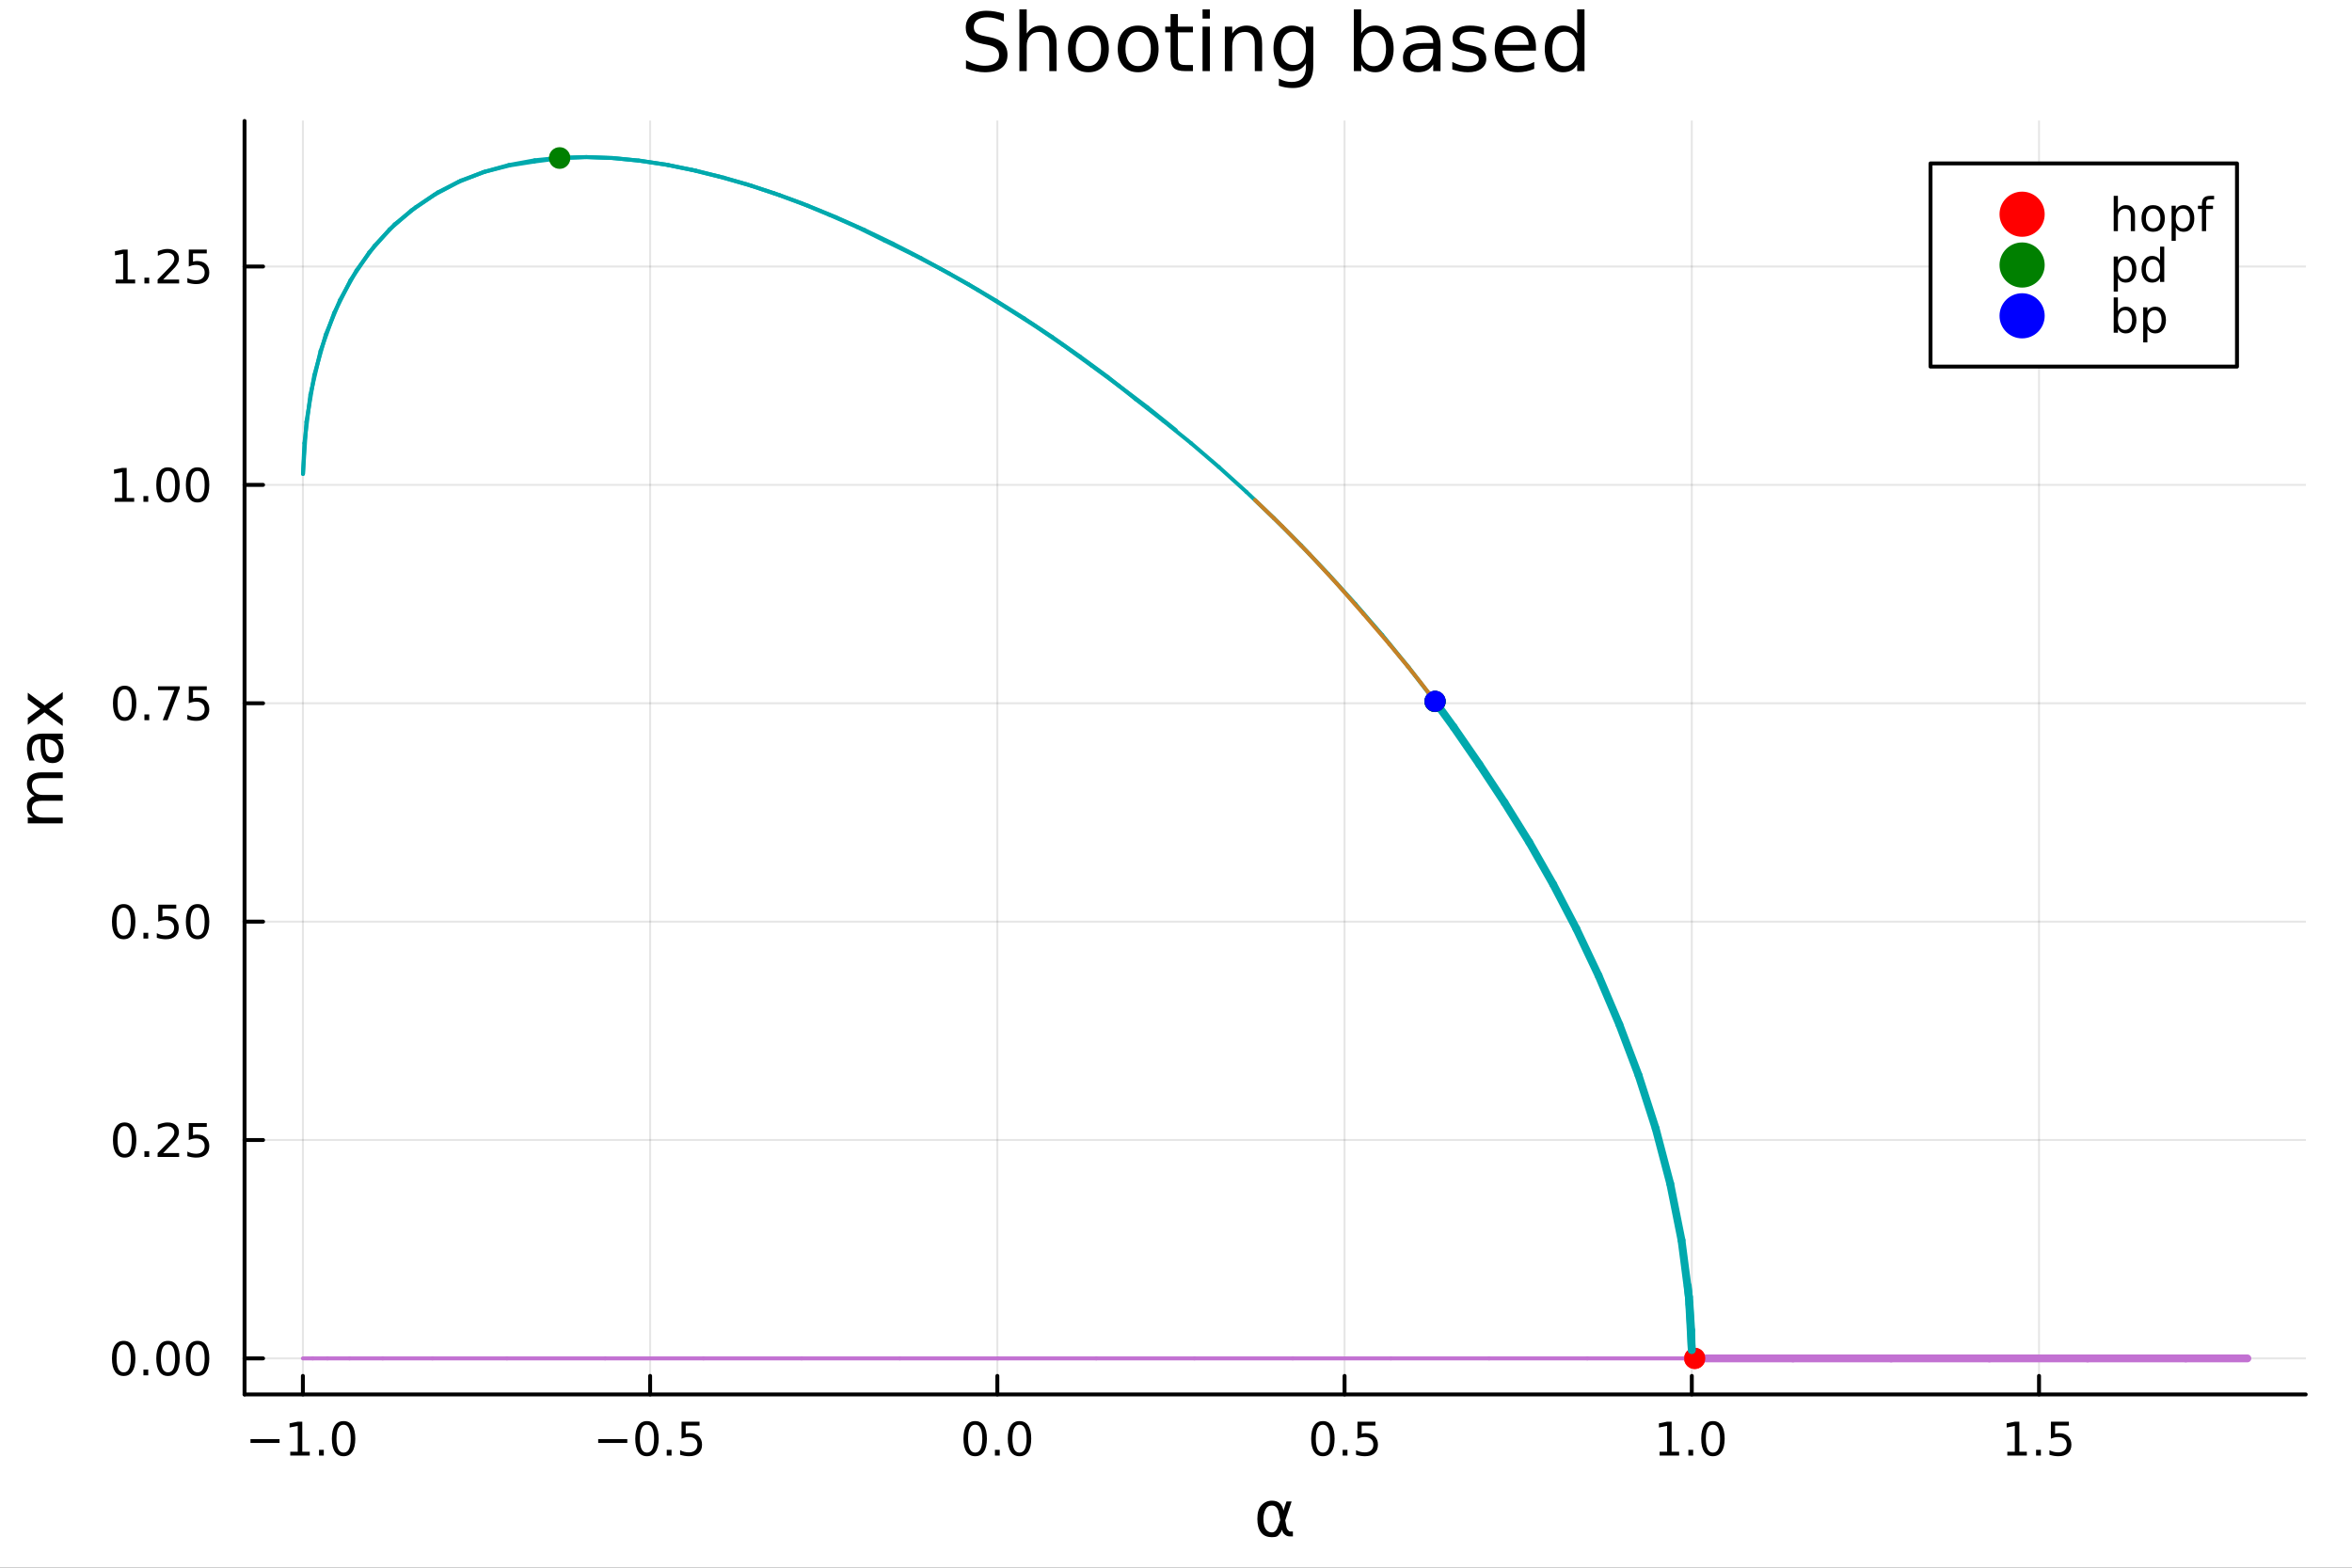<?xml version="1.0" encoding="utf-8"?>
<svg xmlns="http://www.w3.org/2000/svg" xmlns:xlink="http://www.w3.org/1999/xlink" width="600" height="400" viewBox="0 0 2400 1600">
<rect x="0" y="0" width="2400" height="1600" fill="#333333" stroke="none"/>
<defs>
  <clipPath id="clip060">
    <rect x="0" y="0" width="2400" height="1600"/>
  </clipPath>
</defs>
<path clip-path="url(#clip060)" d="M0 1600 L2400 1600 L2400 0 L0 0  Z" fill="#ffffff" fill-rule="evenodd" fill-opacity="1"/>
<defs>
  <clipPath id="clip061">
    <rect x="249" y="123" width="2104" height="1301"/>
  </clipPath>
</defs>
<path clip-path="url(#clip060)" d="M249.542 1423.18 L2352.76 1423.18 L2352.76 123.472 L249.542 123.472  Z" fill="#ffffff" fill-rule="evenodd" fill-opacity="1"/>
<polyline clip-path="url(#clip061)" style="stroke:#000000; stroke-linecap:round; stroke-linejoin:round; stroke-width:2; stroke-opacity:0.1; fill:none" points="309.067,1423.18 309.067,123.472 "/>
<polyline clip-path="url(#clip061)" style="stroke:#000000; stroke-linecap:round; stroke-linejoin:round; stroke-width:2; stroke-opacity:0.1; fill:none" points="663.382,1423.18 663.382,123.472 "/>
<polyline clip-path="url(#clip061)" style="stroke:#000000; stroke-linecap:round; stroke-linejoin:round; stroke-width:2; stroke-opacity:0.1; fill:none" points="1017.7,1423.18 1017.7,123.472 "/>
<polyline clip-path="url(#clip061)" style="stroke:#000000; stroke-linecap:round; stroke-linejoin:round; stroke-width:2; stroke-opacity:0.1; fill:none" points="1372.01,1423.18 1372.01,123.472 "/>
<polyline clip-path="url(#clip061)" style="stroke:#000000; stroke-linecap:round; stroke-linejoin:round; stroke-width:2; stroke-opacity:0.1; fill:none" points="1726.33,1423.18 1726.33,123.472 "/>
<polyline clip-path="url(#clip061)" style="stroke:#000000; stroke-linecap:round; stroke-linejoin:round; stroke-width:2; stroke-opacity:0.1; fill:none" points="2080.64,1423.18 2080.64,123.472 "/>
<polyline clip-path="url(#clip061)" style="stroke:#000000; stroke-linecap:round; stroke-linejoin:round; stroke-width:2; stroke-opacity:0.1; fill:none" points="249.542,1386.4 2352.76,1386.4 "/>
<polyline clip-path="url(#clip061)" style="stroke:#000000; stroke-linecap:round; stroke-linejoin:round; stroke-width:2; stroke-opacity:0.1; fill:none" points="249.542,1163.51 2352.76,1163.51 "/>
<polyline clip-path="url(#clip061)" style="stroke:#000000; stroke-linecap:round; stroke-linejoin:round; stroke-width:2; stroke-opacity:0.1; fill:none" points="249.542,940.634 2352.76,940.634 "/>
<polyline clip-path="url(#clip061)" style="stroke:#000000; stroke-linecap:round; stroke-linejoin:round; stroke-width:2; stroke-opacity:0.1; fill:none" points="249.542,717.753 2352.76,717.753 "/>
<polyline clip-path="url(#clip061)" style="stroke:#000000; stroke-linecap:round; stroke-linejoin:round; stroke-width:2; stroke-opacity:0.1; fill:none" points="249.542,494.873 2352.76,494.873 "/>
<polyline clip-path="url(#clip061)" style="stroke:#000000; stroke-linecap:round; stroke-linejoin:round; stroke-width:2; stroke-opacity:0.1; fill:none" points="249.542,271.992 2352.76,271.992 "/>
<polyline clip-path="url(#clip060)" style="stroke:#000000; stroke-linecap:round; stroke-linejoin:round; stroke-width:4; stroke-opacity:1; fill:none" points="249.542,1423.18 2352.76,1423.18 "/>
<polyline clip-path="url(#clip060)" style="stroke:#000000; stroke-linecap:round; stroke-linejoin:round; stroke-width:4; stroke-opacity:1; fill:none" points="309.067,1423.18 309.067,1404.28 "/>
<polyline clip-path="url(#clip060)" style="stroke:#000000; stroke-linecap:round; stroke-linejoin:round; stroke-width:4; stroke-opacity:1; fill:none" points="663.382,1423.18 663.382,1404.28 "/>
<polyline clip-path="url(#clip060)" style="stroke:#000000; stroke-linecap:round; stroke-linejoin:round; stroke-width:4; stroke-opacity:1; fill:none" points="1017.7,1423.18 1017.7,1404.28 "/>
<polyline clip-path="url(#clip060)" style="stroke:#000000; stroke-linecap:round; stroke-linejoin:round; stroke-width:4; stroke-opacity:1; fill:none" points="1372.01,1423.18 1372.01,1404.28 "/>
<polyline clip-path="url(#clip060)" style="stroke:#000000; stroke-linecap:round; stroke-linejoin:round; stroke-width:4; stroke-opacity:1; fill:none" points="1726.33,1423.18 1726.33,1404.28 "/>
<polyline clip-path="url(#clip060)" style="stroke:#000000; stroke-linecap:round; stroke-linejoin:round; stroke-width:4; stroke-opacity:1; fill:none" points="2080.64,1423.18 2080.64,1404.28 "/>
<path clip-path="url(#clip060)" d="M255.595 1468.75 L285.271 1468.75 L285.271 1472.69 L255.595 1472.69 L255.595 1468.75 Z" fill="#000000" fill-rule="nonzero" fill-opacity="1" /><path clip-path="url(#clip060)" d="M296.174 1481.64 L303.812 1481.64 L303.812 1455.28 L295.502 1456.95 L295.502 1452.69 L303.766 1451.02 L308.442 1451.02 L308.442 1481.64 L316.081 1481.64 L316.081 1485.58 L296.174 1485.58 L296.174 1481.64 Z" fill="#000000" fill-rule="nonzero" fill-opacity="1" /><path clip-path="url(#clip060)" d="M325.525 1479.7 L330.409 1479.7 L330.409 1485.58 L325.525 1485.58 L325.525 1479.7 Z" fill="#000000" fill-rule="nonzero" fill-opacity="1" /><path clip-path="url(#clip060)" d="M350.595 1454.1 Q346.983 1454.1 345.155 1457.66 Q343.349 1461.2 343.349 1468.33 Q343.349 1475.44 345.155 1479.01 Q346.983 1482.55 350.595 1482.55 Q354.229 1482.55 356.034 1479.01 Q357.863 1475.44 357.863 1468.33 Q357.863 1461.2 356.034 1457.66 Q354.229 1454.1 350.595 1454.1 M350.595 1450.39 Q356.405 1450.39 359.46 1455 Q362.539 1459.58 362.539 1468.33 Q362.539 1477.06 359.46 1481.67 Q356.405 1486.25 350.595 1486.25 Q344.784 1486.25 341.706 1481.67 Q338.65 1477.06 338.65 1468.33 Q338.65 1459.58 341.706 1455 Q344.784 1450.39 350.595 1450.39 Z" fill="#000000" fill-rule="nonzero" fill-opacity="1" /><path clip-path="url(#clip060)" d="M610.408 1468.75 L640.083 1468.75 L640.083 1472.69 L610.408 1472.69 L610.408 1468.75 Z" fill="#000000" fill-rule="nonzero" fill-opacity="1" /><path clip-path="url(#clip060)" d="M660.176 1454.1 Q656.565 1454.1 654.736 1457.66 Q652.931 1461.2 652.931 1468.33 Q652.931 1475.44 654.736 1479.01 Q656.565 1482.55 660.176 1482.55 Q663.81 1482.55 665.616 1479.01 Q667.444 1475.44 667.444 1468.33 Q667.444 1461.2 665.616 1457.66 Q663.81 1454.1 660.176 1454.1 M660.176 1450.39 Q665.986 1450.39 669.042 1455 Q672.12 1459.58 672.12 1468.33 Q672.12 1477.06 669.042 1481.67 Q665.986 1486.25 660.176 1486.25 Q654.366 1486.25 651.287 1481.67 Q648.232 1477.06 648.232 1468.33 Q648.232 1459.58 651.287 1455 Q654.366 1450.39 660.176 1450.39 Z" fill="#000000" fill-rule="nonzero" fill-opacity="1" /><path clip-path="url(#clip060)" d="M680.338 1479.7 L685.222 1479.7 L685.222 1485.58 L680.338 1485.58 L680.338 1479.7 Z" fill="#000000" fill-rule="nonzero" fill-opacity="1" /><path clip-path="url(#clip060)" d="M695.454 1451.02 L713.81 1451.02 L713.81 1454.96 L699.736 1454.96 L699.736 1463.43 Q700.754 1463.08 701.773 1462.92 Q702.791 1462.73 703.81 1462.73 Q709.597 1462.73 712.977 1465.9 Q716.356 1469.08 716.356 1474.49 Q716.356 1480.07 712.884 1483.17 Q709.412 1486.25 703.092 1486.25 Q700.916 1486.25 698.648 1485.88 Q696.403 1485.51 693.995 1484.77 L693.995 1480.07 Q696.079 1481.2 698.301 1481.76 Q700.523 1482.32 703 1482.32 Q707.004 1482.32 709.342 1480.21 Q711.68 1478.1 711.68 1474.49 Q711.68 1470.88 709.342 1468.77 Q707.004 1466.67 703 1466.67 Q701.125 1466.67 699.25 1467.08 Q697.398 1467.5 695.454 1468.38 L695.454 1451.02 Z" fill="#000000" fill-rule="nonzero" fill-opacity="1" /><path clip-path="url(#clip060)" d="M995.081 1454.1 Q991.47 1454.1 989.642 1457.66 Q987.836 1461.2 987.836 1468.33 Q987.836 1475.44 989.642 1479.01 Q991.47 1482.55 995.081 1482.55 Q998.716 1482.55 1000.52 1479.01 Q1002.35 1475.44 1002.35 1468.33 Q1002.35 1461.2 1000.52 1457.66 Q998.716 1454.1 995.081 1454.1 M995.081 1450.39 Q1000.89 1450.39 1003.95 1455 Q1007.03 1459.58 1007.03 1468.33 Q1007.03 1477.06 1003.95 1481.67 Q1000.89 1486.25 995.081 1486.25 Q989.271 1486.25 986.193 1481.67 Q983.137 1477.06 983.137 1468.33 Q983.137 1459.58 986.193 1455 Q989.271 1450.39 995.081 1450.39 Z" fill="#000000" fill-rule="nonzero" fill-opacity="1" /><path clip-path="url(#clip060)" d="M1015.24 1479.7 L1020.13 1479.7 L1020.13 1485.58 L1015.24 1485.58 L1015.24 1479.7 Z" fill="#000000" fill-rule="nonzero" fill-opacity="1" /><path clip-path="url(#clip060)" d="M1040.31 1454.1 Q1036.7 1454.1 1034.87 1457.66 Q1033.07 1461.2 1033.07 1468.33 Q1033.07 1475.44 1034.87 1479.01 Q1036.7 1482.55 1040.31 1482.55 Q1043.95 1482.55 1045.75 1479.01 Q1047.58 1475.44 1047.58 1468.33 Q1047.58 1461.2 1045.75 1457.66 Q1043.95 1454.1 1040.31 1454.1 M1040.31 1450.39 Q1046.12 1450.39 1049.18 1455 Q1052.26 1459.58 1052.26 1468.33 Q1052.26 1477.06 1049.18 1481.67 Q1046.12 1486.25 1040.31 1486.25 Q1034.5 1486.25 1031.42 1481.67 Q1028.37 1477.06 1028.37 1468.33 Q1028.37 1459.58 1031.42 1455 Q1034.5 1450.39 1040.31 1450.39 Z" fill="#000000" fill-rule="nonzero" fill-opacity="1" /><path clip-path="url(#clip060)" d="M1349.89 1454.1 Q1346.28 1454.1 1344.45 1457.66 Q1342.65 1461.2 1342.65 1468.33 Q1342.65 1475.44 1344.45 1479.01 Q1346.28 1482.55 1349.89 1482.55 Q1353.53 1482.55 1355.33 1479.01 Q1357.16 1475.44 1357.16 1468.33 Q1357.16 1461.2 1355.33 1457.66 Q1353.53 1454.1 1349.89 1454.1 M1349.89 1450.39 Q1355.7 1450.39 1358.76 1455 Q1361.84 1459.58 1361.84 1468.33 Q1361.84 1477.06 1358.76 1481.67 Q1355.7 1486.25 1349.89 1486.25 Q1344.08 1486.25 1341.01 1481.67 Q1337.95 1477.06 1337.95 1468.33 Q1337.95 1459.58 1341.01 1455 Q1344.08 1450.39 1349.89 1450.39 Z" fill="#000000" fill-rule="nonzero" fill-opacity="1" /><path clip-path="url(#clip060)" d="M1370.06 1479.7 L1374.94 1479.7 L1374.94 1485.58 L1370.06 1485.58 L1370.06 1479.7 Z" fill="#000000" fill-rule="nonzero" fill-opacity="1" /><path clip-path="url(#clip060)" d="M1385.17 1451.02 L1403.53 1451.02 L1403.53 1454.96 L1389.45 1454.96 L1389.45 1463.43 Q1390.47 1463.08 1391.49 1462.92 Q1392.51 1462.73 1393.53 1462.73 Q1399.32 1462.73 1402.69 1465.9 Q1406.07 1469.08 1406.07 1474.49 Q1406.07 1480.07 1402.6 1483.17 Q1399.13 1486.25 1392.81 1486.25 Q1390.63 1486.25 1388.37 1485.88 Q1386.12 1485.51 1383.71 1484.77 L1383.71 1480.07 Q1385.8 1481.2 1388.02 1481.76 Q1390.24 1482.32 1392.72 1482.32 Q1396.72 1482.32 1399.06 1480.21 Q1401.4 1478.1 1401.4 1474.49 Q1401.4 1470.88 1399.06 1468.77 Q1396.72 1466.67 1392.72 1466.67 Q1390.84 1466.67 1388.97 1467.08 Q1387.12 1467.5 1385.17 1468.38 L1385.17 1451.02 Z" fill="#000000" fill-rule="nonzero" fill-opacity="1" /><path clip-path="url(#clip060)" d="M1693.48 1481.64 L1701.12 1481.64 L1701.12 1455.28 L1692.81 1456.95 L1692.81 1452.69 L1701.07 1451.02 L1705.75 1451.02 L1705.75 1481.64 L1713.39 1481.64 L1713.39 1485.58 L1693.48 1485.58 L1693.48 1481.64 Z" fill="#000000" fill-rule="nonzero" fill-opacity="1" /><path clip-path="url(#clip060)" d="M1722.83 1479.7 L1727.72 1479.7 L1727.72 1485.58 L1722.83 1485.58 L1722.83 1479.7 Z" fill="#000000" fill-rule="nonzero" fill-opacity="1" /><path clip-path="url(#clip060)" d="M1747.9 1454.1 Q1744.29 1454.1 1742.46 1457.66 Q1740.66 1461.2 1740.66 1468.33 Q1740.66 1475.44 1742.46 1479.01 Q1744.29 1482.55 1747.9 1482.55 Q1751.54 1482.55 1753.34 1479.01 Q1755.17 1475.44 1755.17 1468.33 Q1755.17 1461.2 1753.34 1457.66 Q1751.54 1454.1 1747.9 1454.1 M1747.9 1450.39 Q1753.71 1450.39 1756.77 1455 Q1759.85 1459.58 1759.85 1468.33 Q1759.85 1477.06 1756.77 1481.67 Q1753.71 1486.25 1747.9 1486.25 Q1742.09 1486.25 1739.01 1481.67 Q1735.96 1477.06 1735.96 1468.33 Q1735.96 1459.58 1739.01 1455 Q1742.09 1450.39 1747.9 1450.39 Z" fill="#000000" fill-rule="nonzero" fill-opacity="1" /><path clip-path="url(#clip060)" d="M2048.29 1481.64 L2055.93 1481.64 L2055.93 1455.28 L2047.62 1456.95 L2047.62 1452.69 L2055.89 1451.02 L2060.56 1451.02 L2060.56 1481.64 L2068.2 1481.64 L2068.2 1485.58 L2048.29 1485.58 L2048.29 1481.64 Z" fill="#000000" fill-rule="nonzero" fill-opacity="1" /><path clip-path="url(#clip060)" d="M2077.64 1479.7 L2082.53 1479.7 L2082.53 1485.58 L2077.64 1485.58 L2077.64 1479.7 Z" fill="#000000" fill-rule="nonzero" fill-opacity="1" /><path clip-path="url(#clip060)" d="M2092.76 1451.02 L2111.12 1451.02 L2111.12 1454.96 L2097.04 1454.96 L2097.04 1463.43 Q2098.06 1463.08 2099.08 1462.92 Q2100.1 1462.73 2101.12 1462.73 Q2106.9 1462.73 2110.28 1465.9 Q2113.66 1469.08 2113.66 1474.49 Q2113.66 1480.07 2110.19 1483.17 Q2106.72 1486.25 2100.4 1486.25 Q2098.22 1486.25 2095.95 1485.88 Q2093.71 1485.51 2091.3 1484.77 L2091.3 1480.07 Q2093.38 1481.2 2095.61 1481.76 Q2097.83 1482.32 2100.31 1482.32 Q2104.31 1482.32 2106.65 1480.21 Q2108.99 1478.1 2108.99 1474.49 Q2108.99 1470.88 2106.65 1468.77 Q2104.31 1466.67 2100.31 1466.67 Q2098.43 1466.67 2096.56 1467.08 Q2094.7 1467.5 2092.76 1468.38 L2092.76 1451.02 Z" fill="#000000" fill-rule="nonzero" fill-opacity="1" /><path clip-path="url(#clip060)" d="M1306.35 1551.46 L1304.95 1544.11 Q1303.52 1536.57 1297.85 1536.57 Q1293.59 1536.57 1291.65 1540.07 Q1289.2 1544.46 1289.2 1550.25 Q1289.2 1557.25 1291.58 1560.6 Q1294 1564 1297.85 1564 Q1302.12 1564 1304.41 1557.22 L1306.35 1551.46 M1309.63 1541.72 L1312.78 1532.4 L1318 1532.4 L1311.48 1551.72 L1312.75 1558.69 Q1313.04 1560.25 1314.15 1561.55 Q1315.46 1563.08 1316.47 1563.08 L1319.28 1563.08 L1319.28 1568.04 L1315.77 1568.04 Q1312.78 1568.04 1310.11 1565.37 Q1308.8 1564.03 1308.26 1561.23 Q1306.8 1564.77 1303.81 1567.53 Q1302.41 1568.84 1297.85 1568.84 Q1290.38 1568.84 1286.75 1564 Q1283.02 1559 1283.02 1550.25 Q1283.02 1540.89 1287.06 1536.5 Q1291.55 1531.6 1297.85 1531.6 Q1307.75 1531.6 1309.63 1541.72 Z" fill="#000000" fill-rule="nonzero" fill-opacity="1" /><polyline clip-path="url(#clip060)" style="stroke:#000000; stroke-linecap:round; stroke-linejoin:round; stroke-width:4; stroke-opacity:1; fill:none" points="249.542,1423.18 249.542,123.472 "/>
<polyline clip-path="url(#clip060)" style="stroke:#000000; stroke-linecap:round; stroke-linejoin:round; stroke-width:4; stroke-opacity:1; fill:none" points="249.542,1386.4 268.44,1386.4 "/>
<polyline clip-path="url(#clip060)" style="stroke:#000000; stroke-linecap:round; stroke-linejoin:round; stroke-width:4; stroke-opacity:1; fill:none" points="249.542,1163.51 268.44,1163.51 "/>
<polyline clip-path="url(#clip060)" style="stroke:#000000; stroke-linecap:round; stroke-linejoin:round; stroke-width:4; stroke-opacity:1; fill:none" points="249.542,940.634 268.44,940.634 "/>
<polyline clip-path="url(#clip060)" style="stroke:#000000; stroke-linecap:round; stroke-linejoin:round; stroke-width:4; stroke-opacity:1; fill:none" points="249.542,717.753 268.44,717.753 "/>
<polyline clip-path="url(#clip060)" style="stroke:#000000; stroke-linecap:round; stroke-linejoin:round; stroke-width:4; stroke-opacity:1; fill:none" points="249.542,494.873 268.44,494.873 "/>
<polyline clip-path="url(#clip060)" style="stroke:#000000; stroke-linecap:round; stroke-linejoin:round; stroke-width:4; stroke-opacity:1; fill:none" points="249.542,271.992 268.44,271.992 "/>
<path clip-path="url(#clip060)" d="M126.205 1372.19 Q122.593 1372.19 120.765 1375.76 Q118.959 1379.3 118.959 1386.43 Q118.959 1393.54 120.765 1397.1 Q122.593 1400.64 126.205 1400.64 Q129.839 1400.64 131.644 1397.1 Q133.473 1393.54 133.473 1386.43 Q133.473 1379.3 131.644 1375.76 Q129.839 1372.19 126.205 1372.19 M126.205 1368.49 Q132.015 1368.49 135.07 1373.1 Q138.149 1377.68 138.149 1386.43 Q138.149 1395.16 135.07 1399.76 Q132.015 1404.35 126.205 1404.35 Q120.394 1404.35 117.316 1399.76 Q114.26 1395.16 114.26 1386.43 Q114.26 1377.68 117.316 1373.1 Q120.394 1368.49 126.205 1368.49 Z" fill="#000000" fill-rule="nonzero" fill-opacity="1" /><path clip-path="url(#clip060)" d="M146.366 1397.8 L151.251 1397.8 L151.251 1403.68 L146.366 1403.68 L146.366 1397.8 Z" fill="#000000" fill-rule="nonzero" fill-opacity="1" /><path clip-path="url(#clip060)" d="M171.436 1372.19 Q167.825 1372.19 165.996 1375.76 Q164.19 1379.3 164.19 1386.43 Q164.19 1393.54 165.996 1397.1 Q167.825 1400.64 171.436 1400.64 Q175.07 1400.64 176.876 1397.1 Q178.704 1393.54 178.704 1386.43 Q178.704 1379.3 176.876 1375.76 Q175.07 1372.19 171.436 1372.19 M171.436 1368.49 Q177.246 1368.49 180.301 1373.1 Q183.38 1377.68 183.38 1386.43 Q183.38 1395.16 180.301 1399.76 Q177.246 1404.35 171.436 1404.35 Q165.626 1404.35 162.547 1399.76 Q159.491 1395.16 159.491 1386.43 Q159.491 1377.68 162.547 1373.1 Q165.626 1368.49 171.436 1368.49 Z" fill="#000000" fill-rule="nonzero" fill-opacity="1" /><path clip-path="url(#clip060)" d="M201.598 1372.19 Q197.987 1372.19 196.158 1375.76 Q194.352 1379.3 194.352 1386.43 Q194.352 1393.54 196.158 1397.1 Q197.987 1400.64 201.598 1400.64 Q205.232 1400.64 207.037 1397.1 Q208.866 1393.54 208.866 1386.43 Q208.866 1379.3 207.037 1375.76 Q205.232 1372.19 201.598 1372.19 M201.598 1368.49 Q207.408 1368.49 210.463 1373.1 Q213.542 1377.68 213.542 1386.43 Q213.542 1395.16 210.463 1399.76 Q207.408 1404.35 201.598 1404.35 Q195.787 1404.35 192.709 1399.76 Q189.653 1395.16 189.653 1386.43 Q189.653 1377.68 192.709 1373.1 Q195.787 1368.49 201.598 1368.49 Z" fill="#000000" fill-rule="nonzero" fill-opacity="1" /><path clip-path="url(#clip060)" d="M127.2 1149.31 Q123.589 1149.31 121.76 1152.88 Q119.955 1156.42 119.955 1163.55 Q119.955 1170.66 121.76 1174.22 Q123.589 1177.76 127.2 1177.76 Q130.834 1177.76 132.64 1174.22 Q134.468 1170.66 134.468 1163.55 Q134.468 1156.42 132.64 1152.88 Q130.834 1149.31 127.2 1149.31 M127.2 1145.61 Q133.01 1145.61 136.066 1150.22 Q139.144 1154.8 139.144 1163.55 Q139.144 1172.28 136.066 1176.88 Q133.01 1181.47 127.2 1181.47 Q121.39 1181.47 118.311 1176.88 Q115.256 1172.28 115.256 1163.55 Q115.256 1154.8 118.311 1150.22 Q121.39 1145.61 127.2 1145.61 Z" fill="#000000" fill-rule="nonzero" fill-opacity="1" /><path clip-path="url(#clip060)" d="M147.362 1174.92 L152.246 1174.92 L152.246 1180.79 L147.362 1180.79 L147.362 1174.92 Z" fill="#000000" fill-rule="nonzero" fill-opacity="1" /><path clip-path="url(#clip060)" d="M166.459 1176.86 L182.778 1176.86 L182.778 1180.79 L160.834 1180.79 L160.834 1176.86 Q163.496 1174.11 168.079 1169.48 Q172.686 1164.82 173.866 1163.48 Q176.112 1160.96 176.991 1159.22 Q177.894 1157.46 177.894 1155.77 Q177.894 1153.02 175.95 1151.28 Q174.028 1149.55 170.927 1149.55 Q168.727 1149.55 166.274 1150.31 Q163.843 1151.07 161.065 1152.62 L161.065 1147.9 Q163.89 1146.77 166.343 1146.19 Q168.797 1145.61 170.834 1145.61 Q176.204 1145.61 179.399 1148.3 Q182.593 1150.98 182.593 1155.47 Q182.593 1157.6 181.783 1159.52 Q180.996 1161.42 178.889 1164.01 Q178.311 1164.68 175.209 1167.9 Q172.107 1171.1 166.459 1176.86 Z" fill="#000000" fill-rule="nonzero" fill-opacity="1" /><path clip-path="url(#clip060)" d="M192.639 1146.23 L210.996 1146.23 L210.996 1150.17 L196.922 1150.17 L196.922 1158.64 Q197.94 1158.3 198.959 1158.13 Q199.977 1157.95 200.996 1157.95 Q206.783 1157.95 210.162 1161.12 Q213.542 1164.29 213.542 1169.71 Q213.542 1175.29 210.07 1178.39 Q206.598 1181.47 200.278 1181.47 Q198.102 1181.47 195.834 1181.1 Q193.588 1180.73 191.181 1179.98 L191.181 1175.29 Q193.264 1176.42 195.487 1176.98 Q197.709 1177.53 200.186 1177.53 Q204.19 1177.53 206.528 1175.42 Q208.866 1173.32 208.866 1169.71 Q208.866 1166.1 206.528 1163.99 Q204.19 1161.88 200.186 1161.88 Q198.311 1161.88 196.436 1162.3 Q194.584 1162.72 192.639 1163.6 L192.639 1146.23 Z" fill="#000000" fill-rule="nonzero" fill-opacity="1" /><path clip-path="url(#clip060)" d="M126.205 926.433 Q122.593 926.433 120.765 929.998 Q118.959 933.539 118.959 940.669 Q118.959 947.775 120.765 951.34 Q122.593 954.882 126.205 954.882 Q129.839 954.882 131.644 951.34 Q133.473 947.775 133.473 940.669 Q133.473 933.539 131.644 929.998 Q129.839 926.433 126.205 926.433 M126.205 922.729 Q132.015 922.729 135.07 927.336 Q138.149 931.919 138.149 940.669 Q138.149 949.396 135.07 954.002 Q132.015 958.585 126.205 958.585 Q120.394 958.585 117.316 954.002 Q114.26 949.396 114.26 940.669 Q114.26 931.919 117.316 927.336 Q120.394 922.729 126.205 922.729 Z" fill="#000000" fill-rule="nonzero" fill-opacity="1" /><path clip-path="url(#clip060)" d="M146.366 952.035 L151.251 952.035 L151.251 957.914 L146.366 957.914 L146.366 952.035 Z" fill="#000000" fill-rule="nonzero" fill-opacity="1" /><path clip-path="url(#clip060)" d="M161.482 923.354 L179.839 923.354 L179.839 927.289 L165.765 927.289 L165.765 935.761 Q166.783 935.414 167.802 935.252 Q168.82 935.067 169.839 935.067 Q175.626 935.067 179.005 938.238 Q182.385 941.41 182.385 946.826 Q182.385 952.405 178.913 955.507 Q175.44 958.585 169.121 958.585 Q166.945 958.585 164.677 958.215 Q162.431 957.845 160.024 957.104 L160.024 952.405 Q162.107 953.539 164.329 954.095 Q166.552 954.65 169.028 954.65 Q173.033 954.65 175.371 952.544 Q177.709 950.437 177.709 946.826 Q177.709 943.215 175.371 941.109 Q173.033 939.002 169.028 939.002 Q167.153 939.002 165.278 939.419 Q163.427 939.836 161.482 940.715 L161.482 923.354 Z" fill="#000000" fill-rule="nonzero" fill-opacity="1" /><path clip-path="url(#clip060)" d="M201.598 926.433 Q197.987 926.433 196.158 929.998 Q194.352 933.539 194.352 940.669 Q194.352 947.775 196.158 951.34 Q197.987 954.882 201.598 954.882 Q205.232 954.882 207.037 951.34 Q208.866 947.775 208.866 940.669 Q208.866 933.539 207.037 929.998 Q205.232 926.433 201.598 926.433 M201.598 922.729 Q207.408 922.729 210.463 927.336 Q213.542 931.919 213.542 940.669 Q213.542 949.396 210.463 954.002 Q207.408 958.585 201.598 958.585 Q195.787 958.585 192.709 954.002 Q189.653 949.396 189.653 940.669 Q189.653 931.919 192.709 927.336 Q195.787 922.729 201.598 922.729 Z" fill="#000000" fill-rule="nonzero" fill-opacity="1" /><path clip-path="url(#clip060)" d="M127.2 703.552 Q123.589 703.552 121.76 707.117 Q119.955 710.658 119.955 717.788 Q119.955 724.895 121.76 728.459 Q123.589 732.001 127.2 732.001 Q130.834 732.001 132.64 728.459 Q134.468 724.895 134.468 717.788 Q134.468 710.658 132.64 707.117 Q130.834 703.552 127.2 703.552 M127.2 699.848 Q133.01 699.848 136.066 704.455 Q139.144 709.038 139.144 717.788 Q139.144 726.515 136.066 731.121 Q133.01 735.705 127.2 735.705 Q121.39 735.705 118.311 731.121 Q115.256 726.515 115.256 717.788 Q115.256 709.038 118.311 704.455 Q121.39 699.848 127.2 699.848 Z" fill="#000000" fill-rule="nonzero" fill-opacity="1" /><path clip-path="url(#clip060)" d="M147.362 729.154 L152.246 729.154 L152.246 735.033 L147.362 735.033 L147.362 729.154 Z" fill="#000000" fill-rule="nonzero" fill-opacity="1" /><path clip-path="url(#clip060)" d="M161.251 700.473 L183.473 700.473 L183.473 702.464 L170.927 735.033 L166.042 735.033 L177.848 704.409 L161.251 704.409 L161.251 700.473 Z" fill="#000000" fill-rule="nonzero" fill-opacity="1" /><path clip-path="url(#clip060)" d="M192.639 700.473 L210.996 700.473 L210.996 704.409 L196.922 704.409 L196.922 712.881 Q197.94 712.533 198.959 712.371 Q199.977 712.186 200.996 712.186 Q206.783 712.186 210.162 715.358 Q213.542 718.529 213.542 723.945 Q213.542 729.524 210.07 732.626 Q206.598 735.705 200.278 735.705 Q198.102 735.705 195.834 735.334 Q193.588 734.964 191.181 734.223 L191.181 729.524 Q193.264 730.658 195.487 731.214 Q197.709 731.769 200.186 731.769 Q204.19 731.769 206.528 729.663 Q208.866 727.557 208.866 723.945 Q208.866 720.334 206.528 718.228 Q204.19 716.121 200.186 716.121 Q198.311 716.121 196.436 716.538 Q194.584 716.955 192.639 717.834 L192.639 700.473 Z" fill="#000000" fill-rule="nonzero" fill-opacity="1" /><path clip-path="url(#clip060)" d="M117.015 508.217 L124.654 508.217 L124.654 481.852 L116.343 483.518 L116.343 479.259 L124.607 477.593 L129.283 477.593 L129.283 508.217 L136.922 508.217 L136.922 512.153 L117.015 512.153 L117.015 508.217 Z" fill="#000000" fill-rule="nonzero" fill-opacity="1" /><path clip-path="url(#clip060)" d="M146.366 506.273 L151.251 506.273 L151.251 512.153 L146.366 512.153 L146.366 506.273 Z" fill="#000000" fill-rule="nonzero" fill-opacity="1" /><path clip-path="url(#clip060)" d="M171.436 480.671 Q167.825 480.671 165.996 484.236 Q164.19 487.778 164.19 494.907 Q164.19 502.014 165.996 505.579 Q167.825 509.12 171.436 509.12 Q175.07 509.12 176.876 505.579 Q178.704 502.014 178.704 494.907 Q178.704 487.778 176.876 484.236 Q175.07 480.671 171.436 480.671 M171.436 476.968 Q177.246 476.968 180.301 481.574 Q183.38 486.157 183.38 494.907 Q183.38 503.634 180.301 508.241 Q177.246 512.824 171.436 512.824 Q165.626 512.824 162.547 508.241 Q159.491 503.634 159.491 494.907 Q159.491 486.157 162.547 481.574 Q165.626 476.968 171.436 476.968 Z" fill="#000000" fill-rule="nonzero" fill-opacity="1" /><path clip-path="url(#clip060)" d="M201.598 480.671 Q197.987 480.671 196.158 484.236 Q194.352 487.778 194.352 494.907 Q194.352 502.014 196.158 505.579 Q197.987 509.12 201.598 509.12 Q205.232 509.12 207.037 505.579 Q208.866 502.014 208.866 494.907 Q208.866 487.778 207.037 484.236 Q205.232 480.671 201.598 480.671 M201.598 476.968 Q207.408 476.968 210.463 481.574 Q213.542 486.157 213.542 494.907 Q213.542 503.634 210.463 508.241 Q207.408 512.824 201.598 512.824 Q195.787 512.824 192.709 508.241 Q189.653 503.634 189.653 494.907 Q189.653 486.157 192.709 481.574 Q195.787 476.968 201.598 476.968 Z" fill="#000000" fill-rule="nonzero" fill-opacity="1" /><path clip-path="url(#clip060)" d="M118.01 285.337 L125.649 285.337 L125.649 258.971 L117.339 260.638 L117.339 256.378 L125.603 254.712 L130.279 254.712 L130.279 285.337 L137.917 285.337 L137.917 289.272 L118.01 289.272 L118.01 285.337 Z" fill="#000000" fill-rule="nonzero" fill-opacity="1" /><path clip-path="url(#clip060)" d="M147.362 283.392 L152.246 283.392 L152.246 289.272 L147.362 289.272 L147.362 283.392 Z" fill="#000000" fill-rule="nonzero" fill-opacity="1" /><path clip-path="url(#clip060)" d="M166.459 285.337 L182.778 285.337 L182.778 289.272 L160.834 289.272 L160.834 285.337 Q163.496 282.582 168.079 277.952 Q172.686 273.3 173.866 271.957 Q176.112 269.434 176.991 267.698 Q177.894 265.939 177.894 264.249 Q177.894 261.494 175.95 259.758 Q174.028 258.022 170.927 258.022 Q168.727 258.022 166.274 258.786 Q163.843 259.55 161.065 261.101 L161.065 256.378 Q163.89 255.244 166.343 254.666 Q168.797 254.087 170.834 254.087 Q176.204 254.087 179.399 256.772 Q182.593 259.457 182.593 263.948 Q182.593 266.078 181.783 267.999 Q180.996 269.897 178.889 272.49 Q178.311 273.161 175.209 276.378 Q172.107 279.573 166.459 285.337 Z" fill="#000000" fill-rule="nonzero" fill-opacity="1" /><path clip-path="url(#clip060)" d="M192.639 254.712 L210.996 254.712 L210.996 258.647 L196.922 258.647 L196.922 267.119 Q197.94 266.772 198.959 266.61 Q199.977 266.425 200.996 266.425 Q206.783 266.425 210.162 269.596 Q213.542 272.767 213.542 278.184 Q213.542 283.763 210.07 286.864 Q206.598 289.943 200.278 289.943 Q198.102 289.943 195.834 289.573 Q193.588 289.202 191.181 288.462 L191.181 283.763 Q193.264 284.897 195.487 285.452 Q197.709 286.008 200.186 286.008 Q204.19 286.008 206.528 283.901 Q208.866 281.795 208.866 278.184 Q208.866 274.573 206.528 272.466 Q204.19 270.36 200.186 270.36 Q198.311 270.36 196.436 270.777 Q194.584 271.193 192.639 272.073 L192.639 254.712 Z" fill="#000000" fill-rule="nonzero" fill-opacity="1" /><path clip-path="url(#clip060)" d="M35.199 812.332 Q31.253 810.136 29.375 807.08 Q27.497 804.025 27.497 799.887 Q27.497 794.317 31.412 791.293 Q35.295 788.269 42.488 788.269 L64.004 788.269 L64.004 794.158 L42.679 794.158 Q37.555 794.158 35.072 795.972 Q32.589 797.786 32.589 801.51 Q32.589 806.062 35.613 808.703 Q38.637 811.345 43.857 811.345 L64.004 811.345 L64.004 817.233 L42.679 817.233 Q37.523 817.233 35.072 819.048 Q32.589 820.862 32.589 824.649 Q32.589 829.137 35.645 831.779 Q38.669 834.421 43.857 834.421 L64.004 834.421 L64.004 840.309 L28.356 840.309 L28.356 834.421 L33.894 834.421 Q30.616 832.416 29.056 829.615 Q27.497 826.814 27.497 822.963 Q27.497 819.08 29.47 816.374 Q31.444 813.637 35.199 812.332 Z" fill="#000000" fill-rule="nonzero" fill-opacity="1" /><path clip-path="url(#clip060)" d="M46.085 760.388 Q46.085 767.485 47.708 770.223 Q49.331 772.96 53.246 772.96 Q56.365 772.96 58.211 770.923 Q60.026 768.854 60.026 765.321 Q60.026 760.451 56.588 757.523 Q53.119 754.563 47.39 754.563 L46.085 754.563 L46.085 760.388 M43.666 748.707 L64.004 748.707 L64.004 754.563 L58.593 754.563 Q61.84 756.568 63.399 759.56 Q64.927 762.552 64.927 766.881 Q64.927 772.355 61.872 775.602 Q58.784 778.816 53.628 778.816 Q47.612 778.816 44.557 774.806 Q41.501 770.764 41.501 762.775 L41.501 754.563 L40.928 754.563 Q36.886 754.563 34.69 757.237 Q32.462 759.878 32.462 764.685 Q32.462 767.74 33.194 770.636 Q33.926 773.533 35.39 776.206 L29.98 776.206 Q28.738 772.992 28.133 769.968 Q27.497 766.944 27.497 764.08 Q27.497 756.345 31.507 752.526 Q35.518 748.707 43.666 748.707 Z" fill="#000000" fill-rule="nonzero" fill-opacity="1" /><path clip-path="url(#clip060)" d="M28.356 707.011 L45.703 719.902 L64.004 706.343 L64.004 713.25 L50 723.626 L64.004 734.002 L64.004 740.909 L45.353 727.063 L28.356 739.731 L28.356 732.824 L41.056 723.371 L28.356 713.918 L28.356 707.011 Z" fill="#000000" fill-rule="nonzero" fill-opacity="1" /><path clip-path="url(#clip060)" d="M1024.39 14.081 L1024.39 22.061 Q1019.73 19.833 1015.6 18.739 Q1011.47 17.646 1007.62 17.646 Q1000.94 17.646 997.291 20.238 Q993.685 22.831 993.685 27.611 Q993.685 31.621 996.075 33.687 Q998.506 35.713 1005.23 36.969 L1010.17 37.981 Q1019.33 39.723 1023.66 44.139 Q1028.04 48.514 1028.04 55.886 Q1028.04 64.677 1022.12 69.214 Q1016.25 73.751 1004.87 73.751 Q1000.57 73.751 995.711 72.778 Q990.89 71.806 985.705 69.902 L985.705 61.477 Q990.688 64.272 995.468 65.689 Q1000.25 67.107 1004.87 67.107 Q1011.87 67.107 1015.68 64.353 Q1019.49 61.598 1019.49 56.494 Q1019.49 52.038 1016.73 49.526 Q1014.02 47.015 1007.78 45.759 L1002.8 44.787 Q993.645 42.964 989.553 39.075 Q985.462 35.186 985.462 28.259 Q985.462 20.238 991.093 15.62 Q996.764 11.002 1006.69 11.002 Q1010.94 11.002 1015.36 11.772 Q1019.77 12.542 1024.39 14.081 Z" fill="#000000" fill-rule="nonzero" fill-opacity="1" /><path clip-path="url(#clip060)" d="M1078.19 45.192 L1078.19 72.576 L1070.73 72.576 L1070.73 45.435 Q1070.73 38.994 1068.22 35.794 Q1065.71 32.594 1060.69 32.594 Q1054.65 32.594 1051.17 36.442 Q1047.68 40.29 1047.68 46.934 L1047.68 72.576 L1040.19 72.576 L1040.19 9.544 L1047.68 9.544 L1047.68 34.254 Q1050.36 30.163 1053.96 28.138 Q1057.61 26.112 1062.35 26.112 Q1070.17 26.112 1074.18 30.973 Q1078.19 35.794 1078.19 45.192 Z" fill="#000000" fill-rule="nonzero" fill-opacity="1" /><path clip-path="url(#clip060)" d="M1110.63 32.431 Q1104.64 32.431 1101.16 37.131 Q1097.67 41.789 1097.67 49.931 Q1097.67 58.074 1101.12 62.773 Q1104.6 67.431 1110.63 67.431 Q1116.59 67.431 1120.07 62.732 Q1123.56 58.033 1123.56 49.931 Q1123.56 41.87 1120.07 37.171 Q1116.59 32.431 1110.63 32.431 M1110.63 26.112 Q1120.36 26.112 1125.91 32.431 Q1131.46 38.751 1131.46 49.931 Q1131.46 61.071 1125.91 67.431 Q1120.36 73.751 1110.63 73.751 Q1100.87 73.751 1095.32 67.431 Q1089.81 61.071 1089.81 49.931 Q1089.81 38.751 1095.32 32.431 Q1100.87 26.112 1110.63 26.112 Z" fill="#000000" fill-rule="nonzero" fill-opacity="1" /><path clip-path="url(#clip060)" d="M1161.39 32.431 Q1155.4 32.431 1151.91 37.131 Q1148.43 41.789 1148.43 49.931 Q1148.43 58.074 1151.87 62.773 Q1155.36 67.431 1161.39 67.431 Q1167.35 67.431 1170.83 62.732 Q1174.32 58.033 1174.32 49.931 Q1174.32 41.87 1170.83 37.171 Q1167.35 32.431 1161.39 32.431 M1161.39 26.112 Q1171.11 26.112 1176.66 32.431 Q1182.21 38.751 1182.21 49.931 Q1182.21 61.071 1176.66 67.431 Q1171.11 73.751 1161.39 73.751 Q1151.63 73.751 1146.08 67.431 Q1140.57 61.071 1140.57 49.931 Q1140.57 38.751 1146.08 32.431 Q1151.63 26.112 1161.39 26.112 Z" fill="#000000" fill-rule="nonzero" fill-opacity="1" /><path clip-path="url(#clip060)" d="M1201.94 14.324 L1201.94 27.206 L1217.3 27.206 L1217.3 32.999 L1201.94 32.999 L1201.94 57.628 Q1201.94 63.178 1203.44 64.758 Q1204.98 66.338 1209.64 66.338 L1217.3 66.338 L1217.3 72.576 L1209.64 72.576 Q1201.01 72.576 1197.73 69.376 Q1194.45 66.135 1194.45 57.628 L1194.45 32.999 L1188.98 32.999 L1188.98 27.206 L1194.45 27.206 L1194.45 14.324 L1201.94 14.324 Z" fill="#000000" fill-rule="nonzero" fill-opacity="1" /><path clip-path="url(#clip060)" d="M1227.1 27.206 L1234.55 27.206 L1234.55 72.576 L1227.1 72.576 L1227.1 27.206 M1227.1 9.544 L1234.55 9.544 L1234.55 18.983 L1227.1 18.983 L1227.1 9.544 Z" fill="#000000" fill-rule="nonzero" fill-opacity="1" /><path clip-path="url(#clip060)" d="M1287.86 45.192 L1287.86 72.576 L1280.41 72.576 L1280.41 45.435 Q1280.41 38.994 1277.9 35.794 Q1275.39 32.594 1270.36 32.594 Q1264.33 32.594 1260.84 36.442 Q1257.36 40.29 1257.36 46.934 L1257.36 72.576 L1249.86 72.576 L1249.86 27.206 L1257.36 27.206 L1257.36 34.254 Q1260.03 30.163 1263.64 28.138 Q1267.28 26.112 1272.02 26.112 Q1279.84 26.112 1283.85 30.973 Q1287.86 35.794 1287.86 45.192 Z" fill="#000000" fill-rule="nonzero" fill-opacity="1" /><path clip-path="url(#clip060)" d="M1332.58 49.364 Q1332.58 41.263 1329.22 36.806 Q1325.9 32.35 1319.86 32.35 Q1313.87 32.35 1310.51 36.806 Q1307.18 41.263 1307.18 49.364 Q1307.18 57.426 1310.51 61.882 Q1313.87 66.338 1319.86 66.338 Q1325.9 66.338 1329.22 61.882 Q1332.58 57.426 1332.58 49.364 M1340.04 66.945 Q1340.04 78.531 1334.89 84.162 Q1329.75 89.833 1319.13 89.833 Q1315.21 89.833 1311.72 89.225 Q1308.24 88.658 1304.96 87.443 L1304.96 80.192 Q1308.24 81.974 1311.44 82.825 Q1314.64 83.675 1317.96 83.675 Q1325.29 83.675 1328.94 79.827 Q1332.58 76.019 1332.58 68.282 L1332.58 64.596 Q1330.27 68.606 1326.67 70.591 Q1323.06 72.576 1318.04 72.576 Q1309.7 72.576 1304.59 66.216 Q1299.49 59.856 1299.49 49.364 Q1299.49 38.832 1304.59 32.472 Q1309.7 26.112 1318.04 26.112 Q1323.06 26.112 1326.67 28.097 Q1330.27 30.082 1332.58 34.092 L1332.58 27.206 L1340.04 27.206 L1340.04 66.945 Z" fill="#000000" fill-rule="nonzero" fill-opacity="1" /><path clip-path="url(#clip060)" d="M1414.33 49.931 Q1414.33 41.708 1410.93 37.05 Q1407.57 32.35 1401.65 32.35 Q1395.74 32.35 1392.33 37.05 Q1388.97 41.708 1388.97 49.931 Q1388.97 58.155 1392.33 62.854 Q1395.74 67.512 1401.65 67.512 Q1407.57 67.512 1410.93 62.854 Q1414.33 58.155 1414.33 49.931 M1388.97 34.092 Q1391.32 30.041 1394.89 28.097 Q1398.49 26.112 1403.47 26.112 Q1411.74 26.112 1416.88 32.675 Q1422.07 39.237 1422.07 49.931 Q1422.07 60.626 1416.88 67.188 Q1411.74 73.751 1403.47 73.751 Q1398.49 73.751 1394.89 71.806 Q1391.32 69.821 1388.97 65.77 L1388.97 72.576 L1381.48 72.576 L1381.48 9.544 L1388.97 9.544 L1388.97 34.092 Z" fill="#000000" fill-rule="nonzero" fill-opacity="1" /><path clip-path="url(#clip060)" d="M1455.04 49.769 Q1446.01 49.769 1442.53 51.835 Q1439.04 53.901 1439.04 58.884 Q1439.04 62.854 1441.63 65.203 Q1444.27 67.512 1448.76 67.512 Q1454.96 67.512 1458.69 63.137 Q1462.46 58.722 1462.46 51.43 L1462.46 49.769 L1455.04 49.769 M1469.91 46.691 L1469.91 72.576 L1462.46 72.576 L1462.46 65.689 Q1459.9 69.821 1456.1 71.806 Q1452.29 73.751 1446.78 73.751 Q1439.81 73.751 1435.68 69.862 Q1431.59 65.933 1431.59 59.37 Q1431.59 51.714 1436.69 47.825 Q1441.84 43.936 1452 43.936 L1462.46 43.936 L1462.46 43.207 Q1462.46 38.062 1459.05 35.267 Q1455.69 32.431 1449.57 32.431 Q1445.69 32.431 1442 33.363 Q1438.31 34.295 1434.91 36.158 L1434.91 29.272 Q1439 27.692 1442.85 26.922 Q1446.7 26.112 1450.34 26.112 Q1460.19 26.112 1465.05 31.216 Q1469.91 36.32 1469.91 46.691 Z" fill="#000000" fill-rule="nonzero" fill-opacity="1" /><path clip-path="url(#clip060)" d="M1514.19 28.543 L1514.19 35.591 Q1511.03 33.971 1507.62 33.161 Q1504.22 32.35 1500.57 32.35 Q1495.03 32.35 1492.23 34.052 Q1489.48 35.753 1489.48 39.156 Q1489.48 41.749 1491.46 43.248 Q1493.45 44.706 1499.44 46.043 L1501.99 46.61 Q1509.93 48.311 1513.25 51.43 Q1516.62 54.509 1516.62 60.059 Q1516.62 66.378 1511.59 70.064 Q1506.61 73.751 1497.86 73.751 Q1494.22 73.751 1490.25 73.022 Q1486.32 72.333 1481.94 70.915 L1481.94 63.218 Q1486.07 65.365 1490.08 66.459 Q1494.09 67.512 1498.02 67.512 Q1503.29 67.512 1506.12 65.73 Q1508.96 63.907 1508.96 60.626 Q1508.96 57.588 1506.89 55.967 Q1504.87 54.347 1497.94 52.848 L1495.35 52.24 Q1488.42 50.782 1485.34 47.785 Q1482.26 44.746 1482.26 39.48 Q1482.26 33.08 1486.8 29.596 Q1491.34 26.112 1499.68 26.112 Q1503.82 26.112 1507.46 26.72 Q1511.11 27.327 1514.19 28.543 Z" fill="#000000" fill-rule="nonzero" fill-opacity="1" /><path clip-path="url(#clip060)" d="M1567.29 48.028 L1567.29 51.673 L1533.02 51.673 Q1533.51 59.37 1537.64 63.421 Q1541.81 67.431 1549.23 67.431 Q1553.52 67.431 1557.53 66.378 Q1561.58 65.325 1565.55 63.218 L1565.55 70.267 Q1561.54 71.968 1557.33 72.86 Q1553.12 73.751 1548.78 73.751 Q1537.92 73.751 1531.56 67.431 Q1525.24 61.112 1525.24 50.337 Q1525.24 39.197 1531.24 32.675 Q1537.28 26.112 1547.48 26.112 Q1556.64 26.112 1561.95 32.026 Q1567.29 37.9 1567.29 48.028 M1559.84 45.84 Q1559.76 39.723 1556.4 36.077 Q1553.07 32.431 1547.57 32.431 Q1541.33 32.431 1537.56 35.956 Q1533.83 39.48 1533.27 45.88 L1559.84 45.84 Z" fill="#000000" fill-rule="nonzero" fill-opacity="1" /><path clip-path="url(#clip060)" d="M1609.38 34.092 L1609.38 9.544 L1616.84 9.544 L1616.84 72.576 L1609.38 72.576 L1609.38 65.77 Q1607.03 69.821 1603.43 71.806 Q1599.86 73.751 1594.84 73.751 Q1586.62 73.751 1581.43 67.188 Q1576.29 60.626 1576.29 49.931 Q1576.29 39.237 1581.43 32.675 Q1586.62 26.112 1594.84 26.112 Q1599.86 26.112 1603.43 28.097 Q1607.03 30.041 1609.38 34.092 M1583.98 49.931 Q1583.98 58.155 1587.35 62.854 Q1590.75 67.512 1596.66 67.512 Q1602.58 67.512 1605.98 62.854 Q1609.38 58.155 1609.38 49.931 Q1609.38 41.708 1605.98 37.05 Q1602.58 32.35 1596.66 32.35 Q1590.75 32.35 1587.35 37.05 Q1583.98 41.708 1583.98 49.931 Z" fill="#000000" fill-rule="nonzero" fill-opacity="1" /><circle clip-path="url(#clip061)" cx="1729.31" cy="1386.4" r="10.8" fill="#ff0000" fill-rule="evenodd" fill-opacity="1" stroke="none"/>
<circle clip-path="url(#clip061)" cx="1464.34" cy="715.968" r="10.8" fill="#008000" fill-rule="evenodd" fill-opacity="1" stroke="none"/>
<circle clip-path="url(#clip061)" cx="1464.35" cy="715.803" r="10.8" fill="#0000ff" fill-rule="evenodd" fill-opacity="1" stroke="none"/>
<polyline clip-path="url(#clip061)" style="stroke:#c271d2; stroke-linecap:round; stroke-linejoin:round; stroke-width:4; stroke-opacity:1; fill:none" points="309.067,1386.4 319.088,1386.4 "/>
<polyline clip-path="url(#clip061)" style="stroke:#c271d2; stroke-linecap:round; stroke-linejoin:round; stroke-width:4; stroke-opacity:1; fill:none" points="319.088,1386.4 334.121,1386.4 "/>
<polyline clip-path="url(#clip061)" style="stroke:#c271d2; stroke-linecap:round; stroke-linejoin:round; stroke-width:4; stroke-opacity:1; fill:none" points="334.121,1386.4 356.669,1386.4 "/>
<polyline clip-path="url(#clip061)" style="stroke:#c271d2; stroke-linecap:round; stroke-linejoin:round; stroke-width:4; stroke-opacity:1; fill:none" points="356.669,1386.4 390.492,1386.4 "/>
<polyline clip-path="url(#clip061)" style="stroke:#c271d2; stroke-linecap:round; stroke-linejoin:round; stroke-width:4; stroke-opacity:1; fill:none" points="390.492,1386.4 441.226,1386.4 "/>
<polyline clip-path="url(#clip061)" style="stroke:#c271d2; stroke-linecap:round; stroke-linejoin:round; stroke-width:4; stroke-opacity:1; fill:none" points="441.226,1386.4 517.327,1386.4 "/>
<polyline clip-path="url(#clip061)" style="stroke:#c271d2; stroke-linecap:round; stroke-linejoin:round; stroke-width:4; stroke-opacity:1; fill:none" points="517.327,1386.4 617.543,1386.4 "/>
<polyline clip-path="url(#clip061)" style="stroke:#c271d2; stroke-linecap:round; stroke-linejoin:round; stroke-width:4; stroke-opacity:1; fill:none" points="617.543,1386.4 717.758,1386.4 "/>
<polyline clip-path="url(#clip061)" style="stroke:#c271d2; stroke-linecap:round; stroke-linejoin:round; stroke-width:4; stroke-opacity:1; fill:none" points="717.758,1386.4 817.973,1386.4 "/>
<polyline clip-path="url(#clip061)" style="stroke:#c271d2; stroke-linecap:round; stroke-linejoin:round; stroke-width:4; stroke-opacity:1; fill:none" points="817.973,1386.4 918.189,1386.4 "/>
<polyline clip-path="url(#clip061)" style="stroke:#c271d2; stroke-linecap:round; stroke-linejoin:round; stroke-width:4; stroke-opacity:1; fill:none" points="918.189,1386.4 1018.4,1386.4 "/>
<polyline clip-path="url(#clip061)" style="stroke:#c271d2; stroke-linecap:round; stroke-linejoin:round; stroke-width:4; stroke-opacity:1; fill:none" points="1018.4,1386.4 1118.62,1386.4 "/>
<polyline clip-path="url(#clip061)" style="stroke:#c271d2; stroke-linecap:round; stroke-linejoin:round; stroke-width:4; stroke-opacity:1; fill:none" points="1118.62,1386.4 1218.84,1386.4 "/>
<polyline clip-path="url(#clip061)" style="stroke:#c271d2; stroke-linecap:round; stroke-linejoin:round; stroke-width:4; stroke-opacity:1; fill:none" points="1218.84,1386.4 1319.05,1386.4 "/>
<polyline clip-path="url(#clip061)" style="stroke:#c271d2; stroke-linecap:round; stroke-linejoin:round; stroke-width:4; stroke-opacity:1; fill:none" points="1319.05,1386.4 1419.27,1386.4 "/>
<polyline clip-path="url(#clip061)" style="stroke:#c271d2; stroke-linecap:round; stroke-linejoin:round; stroke-width:4; stroke-opacity:1; fill:none" points="1419.27,1386.4 1519.48,1386.4 "/>
<polyline clip-path="url(#clip061)" style="stroke:#c271d2; stroke-linecap:round; stroke-linejoin:round; stroke-width:4; stroke-opacity:1; fill:none" points="1519.48,1386.4 1619.7,1386.4 "/>
<polyline clip-path="url(#clip061)" style="stroke:#c271d2; stroke-linecap:round; stroke-linejoin:round; stroke-width:4; stroke-opacity:1; fill:none" points="1619.7,1386.4 1719.91,1386.4 "/>
<polyline clip-path="url(#clip061)" style="stroke:#c271d2; stroke-linecap:round; stroke-linejoin:round; stroke-width:4; stroke-opacity:1; fill:none" points="1719.91,1386.4 1729.31,1386.4 "/>
<polyline clip-path="url(#clip061)" style="stroke:#c271d2; stroke-linecap:round; stroke-linejoin:round; stroke-width:8; stroke-opacity:1; fill:none" points="1729.31,1386.4 1829.52,1386.4 "/>
<polyline clip-path="url(#clip061)" style="stroke:#c271d2; stroke-linecap:round; stroke-linejoin:round; stroke-width:8; stroke-opacity:1; fill:none" points="1829.52,1386.4 1929.74,1386.4 "/>
<polyline clip-path="url(#clip061)" style="stroke:#c271d2; stroke-linecap:round; stroke-linejoin:round; stroke-width:8; stroke-opacity:1; fill:none" points="1929.74,1386.4 2029.95,1386.4 "/>
<polyline clip-path="url(#clip061)" style="stroke:#c271d2; stroke-linecap:round; stroke-linejoin:round; stroke-width:8; stroke-opacity:1; fill:none" points="2029.95,1386.4 2130.17,1386.4 "/>
<polyline clip-path="url(#clip061)" style="stroke:#c271d2; stroke-linecap:round; stroke-linejoin:round; stroke-width:8; stroke-opacity:1; fill:none" points="2130.17,1386.4 2230.38,1386.4 "/>
<polyline clip-path="url(#clip061)" style="stroke:#c271d2; stroke-linecap:round; stroke-linejoin:round; stroke-width:8; stroke-opacity:1; fill:none" points="2230.38,1386.4 2293.23,1386.4 "/>
<circle clip-path="url(#clip061)" cx="1729.31" cy="1386.4" r="10.8" fill="#ff0000" fill-rule="evenodd" fill-opacity="1" stroke="none"/>
<polyline clip-path="url(#clip061)" style="stroke:#00a9ad; stroke-linecap:round; stroke-linejoin:round; stroke-width:8; stroke-opacity:1; fill:none" points="1722.22,1312.32 1724.01,1331.2 "/>
<polyline clip-path="url(#clip061)" style="stroke:#00a9ad; stroke-linecap:round; stroke-linejoin:round; stroke-width:8; stroke-opacity:1; fill:none" points="1724.01,1331.2 1725.69,1357.82 "/>
<polyline clip-path="url(#clip061)" style="stroke:#00a9ad; stroke-linecap:round; stroke-linejoin:round; stroke-width:8; stroke-opacity:1; fill:none" points="1725.69,1357.82 1726.27,1377.8 "/>
<polyline clip-path="url(#clip061)" style="stroke:#00a9ad; stroke-linecap:round; stroke-linejoin:round; stroke-width:8; stroke-opacity:1; fill:none" points="1726.27,1377.8 1723.35,1323.62 "/>
<polyline clip-path="url(#clip061)" style="stroke:#00a9ad; stroke-linecap:round; stroke-linejoin:round; stroke-width:8; stroke-opacity:1; fill:none" points="1723.35,1323.62 1715.83,1265.79 "/>
<polyline clip-path="url(#clip061)" style="stroke:#00a9ad; stroke-linecap:round; stroke-linejoin:round; stroke-width:8; stroke-opacity:1; fill:none" points="1715.83,1265.79 1704.31,1208.13 "/>
<polyline clip-path="url(#clip061)" style="stroke:#00a9ad; stroke-linecap:round; stroke-linejoin:round; stroke-width:8; stroke-opacity:1; fill:none" points="1704.31,1208.13 1689.48,1151.81 "/>
<polyline clip-path="url(#clip061)" style="stroke:#00a9ad; stroke-linecap:round; stroke-linejoin:round; stroke-width:8; stroke-opacity:1; fill:none" points="1689.48,1151.81 1671.99,1097.44 "/>
<polyline clip-path="url(#clip061)" style="stroke:#00a9ad; stroke-linecap:round; stroke-linejoin:round; stroke-width:8; stroke-opacity:1; fill:none" points="1671.99,1097.44 1652.39,1045.64 "/>
<polyline clip-path="url(#clip061)" style="stroke:#00a9ad; stroke-linecap:round; stroke-linejoin:round; stroke-width:8; stroke-opacity:1; fill:none" points="1652.39,1045.64 1631.13,995.633 "/>
<polyline clip-path="url(#clip061)" style="stroke:#00a9ad; stroke-linecap:round; stroke-linejoin:round; stroke-width:8; stroke-opacity:1; fill:none" points="1631.13,995.633 1608.55,947.953 "/>
<polyline clip-path="url(#clip061)" style="stroke:#00a9ad; stroke-linecap:round; stroke-linejoin:round; stroke-width:8; stroke-opacity:1; fill:none" points="1608.55,947.953 1584.93,902.622 "/>
<polyline clip-path="url(#clip061)" style="stroke:#00a9ad; stroke-linecap:round; stroke-linejoin:round; stroke-width:8; stroke-opacity:1; fill:none" points="1584.93,902.622 1560.45,859.603 "/>
<polyline clip-path="url(#clip061)" style="stroke:#00a9ad; stroke-linecap:round; stroke-linejoin:round; stroke-width:8; stroke-opacity:1; fill:none" points="1560.45,859.603 1535.28,819.121 "/>
<polyline clip-path="url(#clip061)" style="stroke:#00a9ad; stroke-linecap:round; stroke-linejoin:round; stroke-width:8; stroke-opacity:1; fill:none" points="1535.28,819.121 1509.55,780.119 "/>
<polyline clip-path="url(#clip061)" style="stroke:#00a9ad; stroke-linecap:round; stroke-linejoin:round; stroke-width:8; stroke-opacity:1; fill:none" points="1509.55,780.119 1483.35,742.11 "/>
<polyline clip-path="url(#clip061)" style="stroke:#00a9ad; stroke-linecap:round; stroke-linejoin:round; stroke-width:8; stroke-opacity:1; fill:none" points="1483.35,742.11 1464.34,715.968 "/>
<polyline clip-path="url(#clip061)" style="stroke:#00a9ad; stroke-linecap:round; stroke-linejoin:round; stroke-width:4; stroke-opacity:1; fill:none" points="1464.34,715.968 1437.52,681.155 "/>
<polyline clip-path="url(#clip061)" style="stroke:#00a9ad; stroke-linecap:round; stroke-linejoin:round; stroke-width:4; stroke-opacity:1; fill:none" points="1437.52,681.155 1410.4,647.979 "/>
<polyline clip-path="url(#clip061)" style="stroke:#00a9ad; stroke-linecap:round; stroke-linejoin:round; stroke-width:4; stroke-opacity:1; fill:none" points="1410.4,647.979 1383.04,616.38 "/>
<polyline clip-path="url(#clip061)" style="stroke:#00a9ad; stroke-linecap:round; stroke-linejoin:round; stroke-width:4; stroke-opacity:1; fill:none" points="1383.04,616.38 1355.47,585.914 "/>
<polyline clip-path="url(#clip061)" style="stroke:#00a9ad; stroke-linecap:round; stroke-linejoin:round; stroke-width:4; stroke-opacity:1; fill:none" points="1355.47,585.914 1327.72,556.68 "/>
<polyline clip-path="url(#clip061)" style="stroke:#00a9ad; stroke-linecap:round; stroke-linejoin:round; stroke-width:4; stroke-opacity:1; fill:none" points="1327.72,556.68 1299.83,528.816 "/>
<polyline clip-path="url(#clip061)" style="stroke:#00a9ad; stroke-linecap:round; stroke-linejoin:round; stroke-width:4; stroke-opacity:1; fill:none" points="1299.83,528.816 1271.8,502.026 "/>
<polyline clip-path="url(#clip061)" style="stroke:#00a9ad; stroke-linecap:round; stroke-linejoin:round; stroke-width:4; stroke-opacity:1; fill:none" points="1271.8,502.026 1243.67,476.588 "/>
<polyline clip-path="url(#clip061)" style="stroke:#00a9ad; stroke-linecap:round; stroke-linejoin:round; stroke-width:4; stroke-opacity:1; fill:none" points="1243.67,476.588 1215.45,452.383 "/>
<polyline clip-path="url(#clip061)" style="stroke:#00a9ad; stroke-linecap:round; stroke-linejoin:round; stroke-width:4; stroke-opacity:1; fill:none" points="1215.45,452.383 1187.15,429.56 "/>
<polyline clip-path="url(#clip061)" style="stroke:#00a9ad; stroke-linecap:round; stroke-linejoin:round; stroke-width:4; stroke-opacity:1; fill:none" points="1187.15,429.56 1158.79,407.373 "/>
<polyline clip-path="url(#clip061)" style="stroke:#00a9ad; stroke-linecap:round; stroke-linejoin:round; stroke-width:4; stroke-opacity:1; fill:none" points="1158.79,407.373 1130.38,384.717 "/>
<polyline clip-path="url(#clip061)" style="stroke:#00a9ad; stroke-linecap:round; stroke-linejoin:round; stroke-width:4; stroke-opacity:1; fill:none" points="1130.38,384.717 1101.93,363.791 "/>
<polyline clip-path="url(#clip061)" style="stroke:#00a9ad; stroke-linecap:round; stroke-linejoin:round; stroke-width:4; stroke-opacity:1; fill:none" points="1101.93,363.791 1073.46,343.768 "/>
<polyline clip-path="url(#clip061)" style="stroke:#00a9ad; stroke-linecap:round; stroke-linejoin:round; stroke-width:4; stroke-opacity:1; fill:none" points="1073.46,343.768 1044.97,324.863 "/>
<polyline clip-path="url(#clip061)" style="stroke:#00a9ad; stroke-linecap:round; stroke-linejoin:round; stroke-width:4; stroke-opacity:1; fill:none" points="1044.97,324.863 1016.48,306.946 "/>
<polyline clip-path="url(#clip061)" style="stroke:#00a9ad; stroke-linecap:round; stroke-linejoin:round; stroke-width:4; stroke-opacity:1; fill:none" points="1016.48,306.946 987.991,290.021 "/>
<polyline clip-path="url(#clip061)" style="stroke:#00a9ad; stroke-linecap:round; stroke-linejoin:round; stroke-width:4; stroke-opacity:1; fill:none" points="987.991,290.021 959.524,274.306 "/>
<polyline clip-path="url(#clip061)" style="stroke:#00a9ad; stroke-linecap:round; stroke-linejoin:round; stroke-width:4; stroke-opacity:1; fill:none" points="959.524,274.306 931.088,259.439 "/>
<polyline clip-path="url(#clip061)" style="stroke:#00a9ad; stroke-linecap:round; stroke-linejoin:round; stroke-width:4; stroke-opacity:1; fill:none" points="931.088,259.439 902.694,245.588 "/>
<polyline clip-path="url(#clip061)" style="stroke:#00a9ad; stroke-linecap:round; stroke-linejoin:round; stroke-width:4; stroke-opacity:1; fill:none" points="902.694,245.588 874.356,231.592 "/>
<polyline clip-path="url(#clip061)" style="stroke:#00a9ad; stroke-linecap:round; stroke-linejoin:round; stroke-width:4; stroke-opacity:1; fill:none" points="874.356,231.592 846.086,219.167 "/>
<polyline clip-path="url(#clip061)" style="stroke:#00a9ad; stroke-linecap:round; stroke-linejoin:round; stroke-width:4; stroke-opacity:1; fill:none" points="846.086,219.167 817.901,207.467 "/>
<polyline clip-path="url(#clip061)" style="stroke:#00a9ad; stroke-linecap:round; stroke-linejoin:round; stroke-width:4; stroke-opacity:1; fill:none" points="817.901,207.467 789.817,197.219 "/>
<polyline clip-path="url(#clip061)" style="stroke:#00a9ad; stroke-linecap:round; stroke-linejoin:round; stroke-width:4; stroke-opacity:1; fill:none" points="789.817,197.219 761.852,188.093 "/>
<polyline clip-path="url(#clip061)" style="stroke:#00a9ad; stroke-linecap:round; stroke-linejoin:round; stroke-width:4; stroke-opacity:1; fill:none" points="761.852,188.093 734.027,180.316 "/>
<polyline clip-path="url(#clip061)" style="stroke:#00a9ad; stroke-linecap:round; stroke-linejoin:round; stroke-width:4; stroke-opacity:1; fill:none" points="734.027,180.316 706.365,173.529 "/>
<polyline clip-path="url(#clip061)" style="stroke:#00a9ad; stroke-linecap:round; stroke-linejoin:round; stroke-width:4; stroke-opacity:1; fill:none" points="706.365,173.529 678.892,167.909 "/>
<polyline clip-path="url(#clip061)" style="stroke:#00a9ad; stroke-linecap:round; stroke-linejoin:round; stroke-width:4; stroke-opacity:1; fill:none" points="678.892,167.909 651.638,163.875 "/>
<polyline clip-path="url(#clip061)" style="stroke:#00a9ad; stroke-linecap:round; stroke-linejoin:round; stroke-width:4; stroke-opacity:1; fill:none" points="651.638,163.875 624.639,161.247 "/>
<polyline clip-path="url(#clip061)" style="stroke:#00a9ad; stroke-linecap:round; stroke-linejoin:round; stroke-width:4; stroke-opacity:1; fill:none" points="624.639,161.247 597.936,160.378 "/>
<polyline clip-path="url(#clip061)" style="stroke:#00a9ad; stroke-linecap:round; stroke-linejoin:round; stroke-width:4; stroke-opacity:1; fill:none" points="597.936,160.378 571.575,161.506 "/>
<polyline clip-path="url(#clip061)" style="stroke:#00a9ad; stroke-linecap:round; stroke-linejoin:round; stroke-width:4; stroke-opacity:1; fill:none" points="571.575,161.506 571.045,161.551 "/>
<polyline clip-path="url(#clip061)" style="stroke:#00a9ad; stroke-linecap:round; stroke-linejoin:round; stroke-width:4; stroke-opacity:1; fill:none" points="571.045,161.551 545.109,164.882 "/>
<polyline clip-path="url(#clip061)" style="stroke:#00a9ad; stroke-linecap:round; stroke-linejoin:round; stroke-width:4; stroke-opacity:1; fill:none" points="545.109,164.882 519.625,168.912 "/>
<polyline clip-path="url(#clip061)" style="stroke:#00a9ad; stroke-linecap:round; stroke-linejoin:round; stroke-width:4; stroke-opacity:1; fill:none" points="519.625,168.912 494.69,175.313 "/>
<polyline clip-path="url(#clip061)" style="stroke:#00a9ad; stroke-linecap:round; stroke-linejoin:round; stroke-width:4; stroke-opacity:1; fill:none" points="494.69,175.313 470.402,184.271 "/>
<polyline clip-path="url(#clip061)" style="stroke:#00a9ad; stroke-linecap:round; stroke-linejoin:round; stroke-width:4; stroke-opacity:1; fill:none" points="470.402,184.271 446.877,196.312 "/>
<polyline clip-path="url(#clip061)" style="stroke:#00a9ad; stroke-linecap:round; stroke-linejoin:round; stroke-width:4; stroke-opacity:1; fill:none" points="446.877,196.312 424.257,211.498 "/>
<polyline clip-path="url(#clip061)" style="stroke:#00a9ad; stroke-linecap:round; stroke-linejoin:round; stroke-width:4; stroke-opacity:1; fill:none" points="424.257,211.498 402.714,228.994 "/>
<polyline clip-path="url(#clip061)" style="stroke:#00a9ad; stroke-linecap:round; stroke-linejoin:round; stroke-width:4; stroke-opacity:1; fill:none" points="402.714,228.994 382.458,250.512 "/>
<polyline clip-path="url(#clip061)" style="stroke:#00a9ad; stroke-linecap:round; stroke-linejoin:round; stroke-width:4; stroke-opacity:1; fill:none" points="382.458,250.512 363.748,276.017 "/>
<polyline clip-path="url(#clip061)" style="stroke:#00a9ad; stroke-linecap:round; stroke-linejoin:round; stroke-width:4; stroke-opacity:1; fill:none" points="363.748,276.017 346.905,306.293 "/>
<polyline clip-path="url(#clip061)" style="stroke:#00a9ad; stroke-linecap:round; stroke-linejoin:round; stroke-width:4; stroke-opacity:1; fill:none" points="346.905,306.293 332.35,341.632 "/>
<polyline clip-path="url(#clip061)" style="stroke:#00a9ad; stroke-linecap:round; stroke-linejoin:round; stroke-width:4; stroke-opacity:1; fill:none" points="332.35,341.632 320.662,382.93 "/>
<polyline clip-path="url(#clip061)" style="stroke:#00a9ad; stroke-linecap:round; stroke-linejoin:round; stroke-width:4; stroke-opacity:1; fill:none" points="320.662,382.93 312.641,430.607 "/>
<polyline clip-path="url(#clip061)" style="stroke:#00a9ad; stroke-linecap:round; stroke-linejoin:round; stroke-width:4; stroke-opacity:1; fill:none" points="312.641,430.607 309.169,483.695 "/>
<polyline clip-path="url(#clip061)" style="stroke:#00a9ad; stroke-linecap:round; stroke-linejoin:round; stroke-width:4; stroke-opacity:1; fill:none" points="309.169,483.695 310.592,452.324 "/>
<polyline clip-path="url(#clip061)" style="stroke:#00a9ad; stroke-linecap:round; stroke-linejoin:round; stroke-width:4; stroke-opacity:1; fill:none" points="310.592,452.324 316.701,402.808 "/>
<polyline clip-path="url(#clip061)" style="stroke:#00a9ad; stroke-linecap:round; stroke-linejoin:round; stroke-width:4; stroke-opacity:1; fill:none" points="316.701,402.808 327.031,358.416 "/>
<polyline clip-path="url(#clip061)" style="stroke:#00a9ad; stroke-linecap:round; stroke-linejoin:round; stroke-width:4; stroke-opacity:1; fill:none" points="327.031,358.416 340.907,319.488 "/>
<polyline clip-path="url(#clip061)" style="stroke:#00a9ad; stroke-linecap:round; stroke-linejoin:round; stroke-width:4; stroke-opacity:1; fill:none" points="340.907,319.488 357.647,285.974 "/>
<polyline clip-path="url(#clip061)" style="stroke:#00a9ad; stroke-linecap:round; stroke-linejoin:round; stroke-width:4; stroke-opacity:1; fill:none" points="357.647,285.974 376.671,257.708 "/>
<polyline clip-path="url(#clip061)" style="stroke:#00a9ad; stroke-linecap:round; stroke-linejoin:round; stroke-width:4; stroke-opacity:1; fill:none" points="376.671,257.708 397.523,234.15 "/>
<polyline clip-path="url(#clip061)" style="stroke:#00a9ad; stroke-linecap:round; stroke-linejoin:round; stroke-width:4; stroke-opacity:1; fill:none" points="397.523,234.15 419.85,214.739 "/>
<polyline clip-path="url(#clip061)" style="stroke:#00a9ad; stroke-linecap:round; stroke-linejoin:round; stroke-width:4; stroke-opacity:1; fill:none" points="419.85,214.739 443.374,198.704 "/>
<polyline clip-path="url(#clip061)" style="stroke:#00a9ad; stroke-linecap:round; stroke-linejoin:round; stroke-width:4; stroke-opacity:1; fill:none" points="443.374,198.704 467.875,185.688 "/>
<polyline clip-path="url(#clip061)" style="stroke:#00a9ad; stroke-linecap:round; stroke-linejoin:round; stroke-width:4; stroke-opacity:1; fill:none" points="467.875,185.688 493.177,175.653 "/>
<polyline clip-path="url(#clip061)" style="stroke:#00a9ad; stroke-linecap:round; stroke-linejoin:round; stroke-width:4; stroke-opacity:1; fill:none" points="493.177,175.653 519.135,168.445 "/>
<polyline clip-path="url(#clip061)" style="stroke:#00a9ad; stroke-linecap:round; stroke-linejoin:round; stroke-width:4; stroke-opacity:1; fill:none" points="519.135,168.445 545.635,163.577 "/>
<polyline clip-path="url(#clip061)" style="stroke:#00a9ad; stroke-linecap:round; stroke-linejoin:round; stroke-width:4; stroke-opacity:1; fill:none" points="545.635,163.577 571.045,161.016 "/>
<polyline clip-path="url(#clip061)" style="stroke:#00a9ad; stroke-linecap:round; stroke-linejoin:round; stroke-width:4; stroke-opacity:1; fill:none" points="571.045,161.016 598.327,160.256 "/>
<polyline clip-path="url(#clip061)" style="stroke:#00a9ad; stroke-linecap:round; stroke-linejoin:round; stroke-width:4; stroke-opacity:1; fill:none" points="598.327,160.256 625.933,161.337 "/>
<polyline clip-path="url(#clip061)" style="stroke:#00a9ad; stroke-linecap:round; stroke-linejoin:round; stroke-width:4; stroke-opacity:1; fill:none" points="625.933,161.337 653.797,164.132 "/>
<polyline clip-path="url(#clip061)" style="stroke:#00a9ad; stroke-linecap:round; stroke-linejoin:round; stroke-width:4; stroke-opacity:1; fill:none" points="653.797,164.132 681.875,168.427 "/>
<polyline clip-path="url(#clip061)" style="stroke:#00a9ad; stroke-linecap:round; stroke-linejoin:round; stroke-width:4; stroke-opacity:1; fill:none" points="681.875,168.427 710.131,174.205 "/>
<polyline clip-path="url(#clip061)" style="stroke:#00a9ad; stroke-linecap:round; stroke-linejoin:round; stroke-width:4; stroke-opacity:1; fill:none" points="710.131,174.205 738.534,181.314 "/>
<polyline clip-path="url(#clip061)" style="stroke:#00a9ad; stroke-linecap:round; stroke-linejoin:round; stroke-width:4; stroke-opacity:1; fill:none" points="738.534,181.314 767.061,189.698 "/>
<polyline clip-path="url(#clip061)" style="stroke:#00a9ad; stroke-linecap:round; stroke-linejoin:round; stroke-width:4; stroke-opacity:1; fill:none" points="767.061,189.698 795.689,199.276 "/>
<polyline clip-path="url(#clip061)" style="stroke:#00a9ad; stroke-linecap:round; stroke-linejoin:round; stroke-width:4; stroke-opacity:1; fill:none" points="795.689,199.276 824.401,209.987 "/>
<polyline clip-path="url(#clip061)" style="stroke:#00a9ad; stroke-linecap:round; stroke-linejoin:round; stroke-width:4; stroke-opacity:1; fill:none" points="824.401,209.987 853.181,221.772 "/>
<polyline clip-path="url(#clip061)" style="stroke:#00a9ad; stroke-linecap:round; stroke-linejoin:round; stroke-width:4; stroke-opacity:1; fill:none" points="853.181,221.772 882.015,234.641 "/>
<polyline clip-path="url(#clip061)" style="stroke:#00a9ad; stroke-linecap:round; stroke-linejoin:round; stroke-width:4; stroke-opacity:1; fill:none" points="882.015,234.641 910.892,248.56 "/>
<polyline clip-path="url(#clip061)" style="stroke:#00a9ad; stroke-linecap:round; stroke-linejoin:round; stroke-width:4; stroke-opacity:1; fill:none" points="910.892,248.56 939.8,263.415 "/>
<polyline clip-path="url(#clip061)" style="stroke:#00a9ad; stroke-linecap:round; stroke-linejoin:round; stroke-width:4; stroke-opacity:1; fill:none" points="939.8,263.415 968.73,279.241 "/>
<polyline clip-path="url(#clip061)" style="stroke:#00a9ad; stroke-linecap:round; stroke-linejoin:round; stroke-width:4; stroke-opacity:1; fill:none" points="968.73,279.241 997.672,295.976 "/>
<polyline clip-path="url(#clip061)" style="stroke:#00a9ad; stroke-linecap:round; stroke-linejoin:round; stroke-width:4; stroke-opacity:1; fill:none" points="997.672,295.976 1026.62,313.81 "/>
<polyline clip-path="url(#clip061)" style="stroke:#00a9ad; stroke-linecap:round; stroke-linejoin:round; stroke-width:4; stroke-opacity:1; fill:none" points="1026.62,313.81 1055.56,332.25 "/>
<polyline clip-path="url(#clip061)" style="stroke:#00a9ad; stroke-linecap:round; stroke-linejoin:round; stroke-width:4; stroke-opacity:1; fill:none" points="1055.56,332.25 1084.48,351.953 "/>
<polyline clip-path="url(#clip061)" style="stroke:#00a9ad; stroke-linecap:round; stroke-linejoin:round; stroke-width:4; stroke-opacity:1; fill:none" points="1084.48,351.953 1113.37,372.838 "/>
<polyline clip-path="url(#clip061)" style="stroke:#00a9ad; stroke-linecap:round; stroke-linejoin:round; stroke-width:4; stroke-opacity:1; fill:none" points="1113.37,372.838 1142.23,394.104 "/>
<polyline clip-path="url(#clip061)" style="stroke:#00a9ad; stroke-linecap:round; stroke-linejoin:round; stroke-width:4; stroke-opacity:1; fill:none" points="1142.23,394.104 1171.05,415.895 "/>
<polyline clip-path="url(#clip061)" style="stroke:#00a9ad; stroke-linecap:round; stroke-linejoin:round; stroke-width:4; stroke-opacity:1; fill:none" points="1171.05,415.895 1199.8,439.053 "/>
<circle clip-path="url(#clip061)" cx="1464.34" cy="715.968" r="10.8" fill="#008000" fill-rule="evenodd" fill-opacity="1" stroke="none"/>
<circle clip-path="url(#clip061)" cx="571.045" cy="161.551" r="10.8" fill="#008000" fill-rule="evenodd" fill-opacity="1" stroke="none"/>
<circle clip-path="url(#clip061)" cx="571.045" cy="161.016" r="10.8" fill="#008000" fill-rule="evenodd" fill-opacity="1" stroke="none"/>
<polyline clip-path="url(#clip061)" style="stroke:#c68125; stroke-linecap:round; stroke-linejoin:round; stroke-width:8; stroke-opacity:1; fill:none" points="1467.88,720.514 1464.35,715.803 "/>
<polyline clip-path="url(#clip061)" style="stroke:#c68125; stroke-linecap:round; stroke-linejoin:round; stroke-width:4; stroke-opacity:1; fill:none" points="1464.35,715.803 1458.05,707.529 "/>
<polyline clip-path="url(#clip061)" style="stroke:#c68125; stroke-linecap:round; stroke-linejoin:round; stroke-width:4; stroke-opacity:1; fill:none" points="1458.05,707.529 1449.05,695.928 "/>
<polyline clip-path="url(#clip061)" style="stroke:#c68125; stroke-linecap:round; stroke-linejoin:round; stroke-width:4; stroke-opacity:1; fill:none" points="1449.05,695.928 1436.18,679.722 "/>
<polyline clip-path="url(#clip061)" style="stroke:#c68125; stroke-linecap:round; stroke-linejoin:round; stroke-width:4; stroke-opacity:1; fill:none" points="1436.18,679.722 1417.74,657.447 "/>
<polyline clip-path="url(#clip061)" style="stroke:#c68125; stroke-linecap:round; stroke-linejoin:round; stroke-width:4; stroke-opacity:1; fill:none" points="1417.74,657.447 1391.28,626.614 "/>
<polyline clip-path="url(#clip061)" style="stroke:#c68125; stroke-linecap:round; stroke-linejoin:round; stroke-width:4; stroke-opacity:1; fill:none" points="1391.28,626.614 1363.87,595.433 "/>
<polyline clip-path="url(#clip061)" style="stroke:#c68125; stroke-linecap:round; stroke-linejoin:round; stroke-width:4; stroke-opacity:1; fill:none" points="1363.87,595.433 1336.27,565.655 "/>
<polyline clip-path="url(#clip061)" style="stroke:#c68125; stroke-linecap:round; stroke-linejoin:round; stroke-width:4; stroke-opacity:1; fill:none" points="1336.27,565.655 1308.5,537.305 "/>
<polyline clip-path="url(#clip061)" style="stroke:#c68125; stroke-linecap:round; stroke-linejoin:round; stroke-width:4; stroke-opacity:1; fill:none" points="1308.5,537.305 1280.59,510.3 "/>
<circle clip-path="url(#clip061)" cx="1464.35" cy="715.803" r="10.8" fill="#0000ff" fill-rule="evenodd" fill-opacity="1" stroke="none"/>
<path clip-path="url(#clip060)" d="M1969.9 374.156 L2282.65 374.156 L2282.65 166.796 L1969.9 166.796  Z" fill="#ffffff" fill-rule="evenodd" fill-opacity="1"/>
<polyline clip-path="url(#clip060)" style="stroke:#000000; stroke-linecap:round; stroke-linejoin:round; stroke-width:4; stroke-opacity:1; fill:none" points="1969.9,374.156 2282.65,374.156 2282.65,166.796 1969.9,166.796 1969.9,374.156 "/>
<circle clip-path="url(#clip060)" cx="2063.37" cy="218.636" r="23.04" fill="#ff0000" fill-rule="evenodd" fill-opacity="1" stroke="none"/>
<path clip-path="url(#clip060)" d="M2178.56 220.268 L2178.56 235.916 L2174.3 235.916 L2174.3 220.407 Q2174.3 216.726 2172.87 214.897 Q2171.43 213.069 2168.56 213.069 Q2165.11 213.069 2163.12 215.268 Q2161.13 217.467 2161.13 221.263 L2161.13 235.916 L2156.85 235.916 L2156.85 199.897 L2161.13 199.897 L2161.13 214.018 Q2162.66 211.68 2164.72 210.522 Q2166.8 209.365 2169.51 209.365 Q2173.98 209.365 2176.27 212.143 Q2178.56 214.897 2178.56 220.268 Z" fill="#000000" fill-rule="nonzero" fill-opacity="1" /><path clip-path="url(#clip060)" d="M2197.1 212.976 Q2193.68 212.976 2191.69 215.661 Q2189.7 218.323 2189.7 222.976 Q2189.7 227.629 2191.66 230.314 Q2193.66 232.976 2197.1 232.976 Q2200.51 232.976 2202.5 230.291 Q2204.49 227.606 2204.49 222.976 Q2204.49 218.37 2202.5 215.684 Q2200.51 212.976 2197.1 212.976 M2197.1 209.365 Q2202.66 209.365 2205.83 212.976 Q2209 216.587 2209 222.976 Q2209 229.342 2205.83 232.976 Q2202.66 236.587 2197.1 236.587 Q2191.53 236.587 2188.35 232.976 Q2185.21 229.342 2185.21 222.976 Q2185.21 216.587 2188.35 212.976 Q2191.53 209.365 2197.1 209.365 Z" fill="#000000" fill-rule="nonzero" fill-opacity="1" /><path clip-path="url(#clip060)" d="M2220.18 232.027 L2220.18 245.777 L2215.9 245.777 L2215.9 209.99 L2220.18 209.99 L2220.18 213.925 Q2221.53 211.61 2223.56 210.499 Q2225.62 209.365 2228.47 209.365 Q2233.19 209.365 2236.13 213.115 Q2239.09 216.865 2239.09 222.976 Q2239.09 229.087 2236.13 232.837 Q2233.19 236.587 2228.47 236.587 Q2225.62 236.587 2223.56 235.476 Q2221.53 234.342 2220.18 232.027 M2234.67 222.976 Q2234.67 218.277 2232.73 215.615 Q2230.81 212.93 2227.43 212.93 Q2224.05 212.93 2222.1 215.615 Q2220.18 218.277 2220.18 222.976 Q2220.18 227.675 2222.1 230.36 Q2224.05 233.022 2227.43 233.022 Q2230.81 233.022 2232.73 230.36 Q2234.67 227.675 2234.67 222.976 Z" fill="#000000" fill-rule="nonzero" fill-opacity="1" /><path clip-path="url(#clip060)" d="M2259.28 199.897 L2259.28 203.439 L2255.21 203.439 Q2252.91 203.439 2252.01 204.365 Q2251.13 205.291 2251.13 207.698 L2251.13 209.99 L2258.15 209.99 L2258.15 213.3 L2251.13 213.3 L2251.13 235.916 L2246.85 235.916 L2246.85 213.3 L2242.78 213.3 L2242.78 209.99 L2246.85 209.99 L2246.85 208.184 Q2246.85 203.856 2248.86 201.888 Q2250.88 199.897 2255.25 199.897 L2259.28 199.897 Z" fill="#000000" fill-rule="nonzero" fill-opacity="1" /><circle clip-path="url(#clip060)" cx="2063.37" cy="270.476" r="23.04" fill="#008000" fill-rule="evenodd" fill-opacity="1" stroke="none"/>
<path clip-path="url(#clip060)" d="M2161.13 283.867 L2161.13 297.617 L2156.85 297.617 L2156.85 261.83 L2161.13 261.83 L2161.13 265.765 Q2162.47 263.45 2164.51 262.339 Q2166.57 261.205 2169.42 261.205 Q2174.14 261.205 2177.08 264.955 Q2180.04 268.705 2180.04 274.816 Q2180.04 280.927 2177.08 284.677 Q2174.14 288.427 2169.42 288.427 Q2166.57 288.427 2164.51 287.316 Q2162.47 286.182 2161.13 283.867 M2175.62 274.816 Q2175.62 270.117 2173.68 267.455 Q2171.76 264.77 2168.38 264.77 Q2165 264.77 2163.05 267.455 Q2161.13 270.117 2161.13 274.816 Q2161.13 279.515 2163.05 282.2 Q2165 284.862 2168.38 284.862 Q2171.76 284.862 2173.68 282.2 Q2175.62 279.515 2175.62 274.816 Z" fill="#000000" fill-rule="nonzero" fill-opacity="1" /><path clip-path="url(#clip060)" d="M2204.16 265.765 L2204.16 251.737 L2208.42 251.737 L2208.42 287.756 L2204.16 287.756 L2204.16 283.867 Q2202.82 286.182 2200.76 287.316 Q2198.72 288.427 2195.85 288.427 Q2191.16 288.427 2188.19 284.677 Q2185.25 280.927 2185.25 274.816 Q2185.25 268.705 2188.19 264.955 Q2191.16 261.205 2195.85 261.205 Q2198.72 261.205 2200.76 262.339 Q2202.82 263.45 2204.16 265.765 M2189.65 274.816 Q2189.65 279.515 2191.57 282.2 Q2193.52 284.862 2196.9 284.862 Q2200.28 284.862 2202.22 282.2 Q2204.16 279.515 2204.16 274.816 Q2204.16 270.117 2202.22 267.455 Q2200.28 264.77 2196.9 264.77 Q2193.52 264.77 2191.57 267.455 Q2189.65 270.117 2189.65 274.816 Z" fill="#000000" fill-rule="nonzero" fill-opacity="1" /><circle clip-path="url(#clip060)" cx="2063.37" cy="322.316" r="23.04" fill="#0000ff" fill-rule="evenodd" fill-opacity="1" stroke="none"/>
<path clip-path="url(#clip060)" d="M2175.62 326.656 Q2175.62 321.957 2173.68 319.295 Q2171.76 316.61 2168.38 316.61 Q2165 316.61 2163.05 319.295 Q2161.13 321.957 2161.13 326.656 Q2161.13 331.355 2163.05 334.04 Q2165 336.702 2168.38 336.702 Q2171.76 336.702 2173.68 334.04 Q2175.62 331.355 2175.62 326.656 M2161.13 317.605 Q2162.47 315.29 2164.51 314.179 Q2166.57 313.045 2169.42 313.045 Q2174.14 313.045 2177.08 316.795 Q2180.04 320.545 2180.04 326.656 Q2180.04 332.767 2177.08 336.517 Q2174.14 340.267 2169.42 340.267 Q2166.57 340.267 2164.51 339.156 Q2162.47 338.022 2161.13 335.707 L2161.13 339.596 L2156.85 339.596 L2156.85 303.577 L2161.13 303.577 L2161.13 317.605 Z" fill="#000000" fill-rule="nonzero" fill-opacity="1" /><path clip-path="url(#clip060)" d="M2191.22 335.707 L2191.22 349.457 L2186.94 349.457 L2186.94 313.67 L2191.22 313.67 L2191.22 317.605 Q2192.57 315.29 2194.6 314.179 Q2196.66 313.045 2199.51 313.045 Q2204.23 313.045 2207.17 316.795 Q2210.14 320.545 2210.14 326.656 Q2210.14 332.767 2207.17 336.517 Q2204.23 340.267 2199.51 340.267 Q2196.66 340.267 2194.6 339.156 Q2192.57 338.022 2191.22 335.707 M2205.72 326.656 Q2205.72 321.957 2203.77 319.295 Q2201.85 316.61 2198.47 316.61 Q2195.09 316.61 2193.15 319.295 Q2191.22 321.957 2191.22 326.656 Q2191.22 331.355 2193.15 334.04 Q2195.09 336.702 2198.47 336.702 Q2201.85 336.702 2203.77 334.04 Q2205.72 331.355 2205.72 326.656 Z" fill="#000000" fill-rule="nonzero" fill-opacity="1" /></svg>
